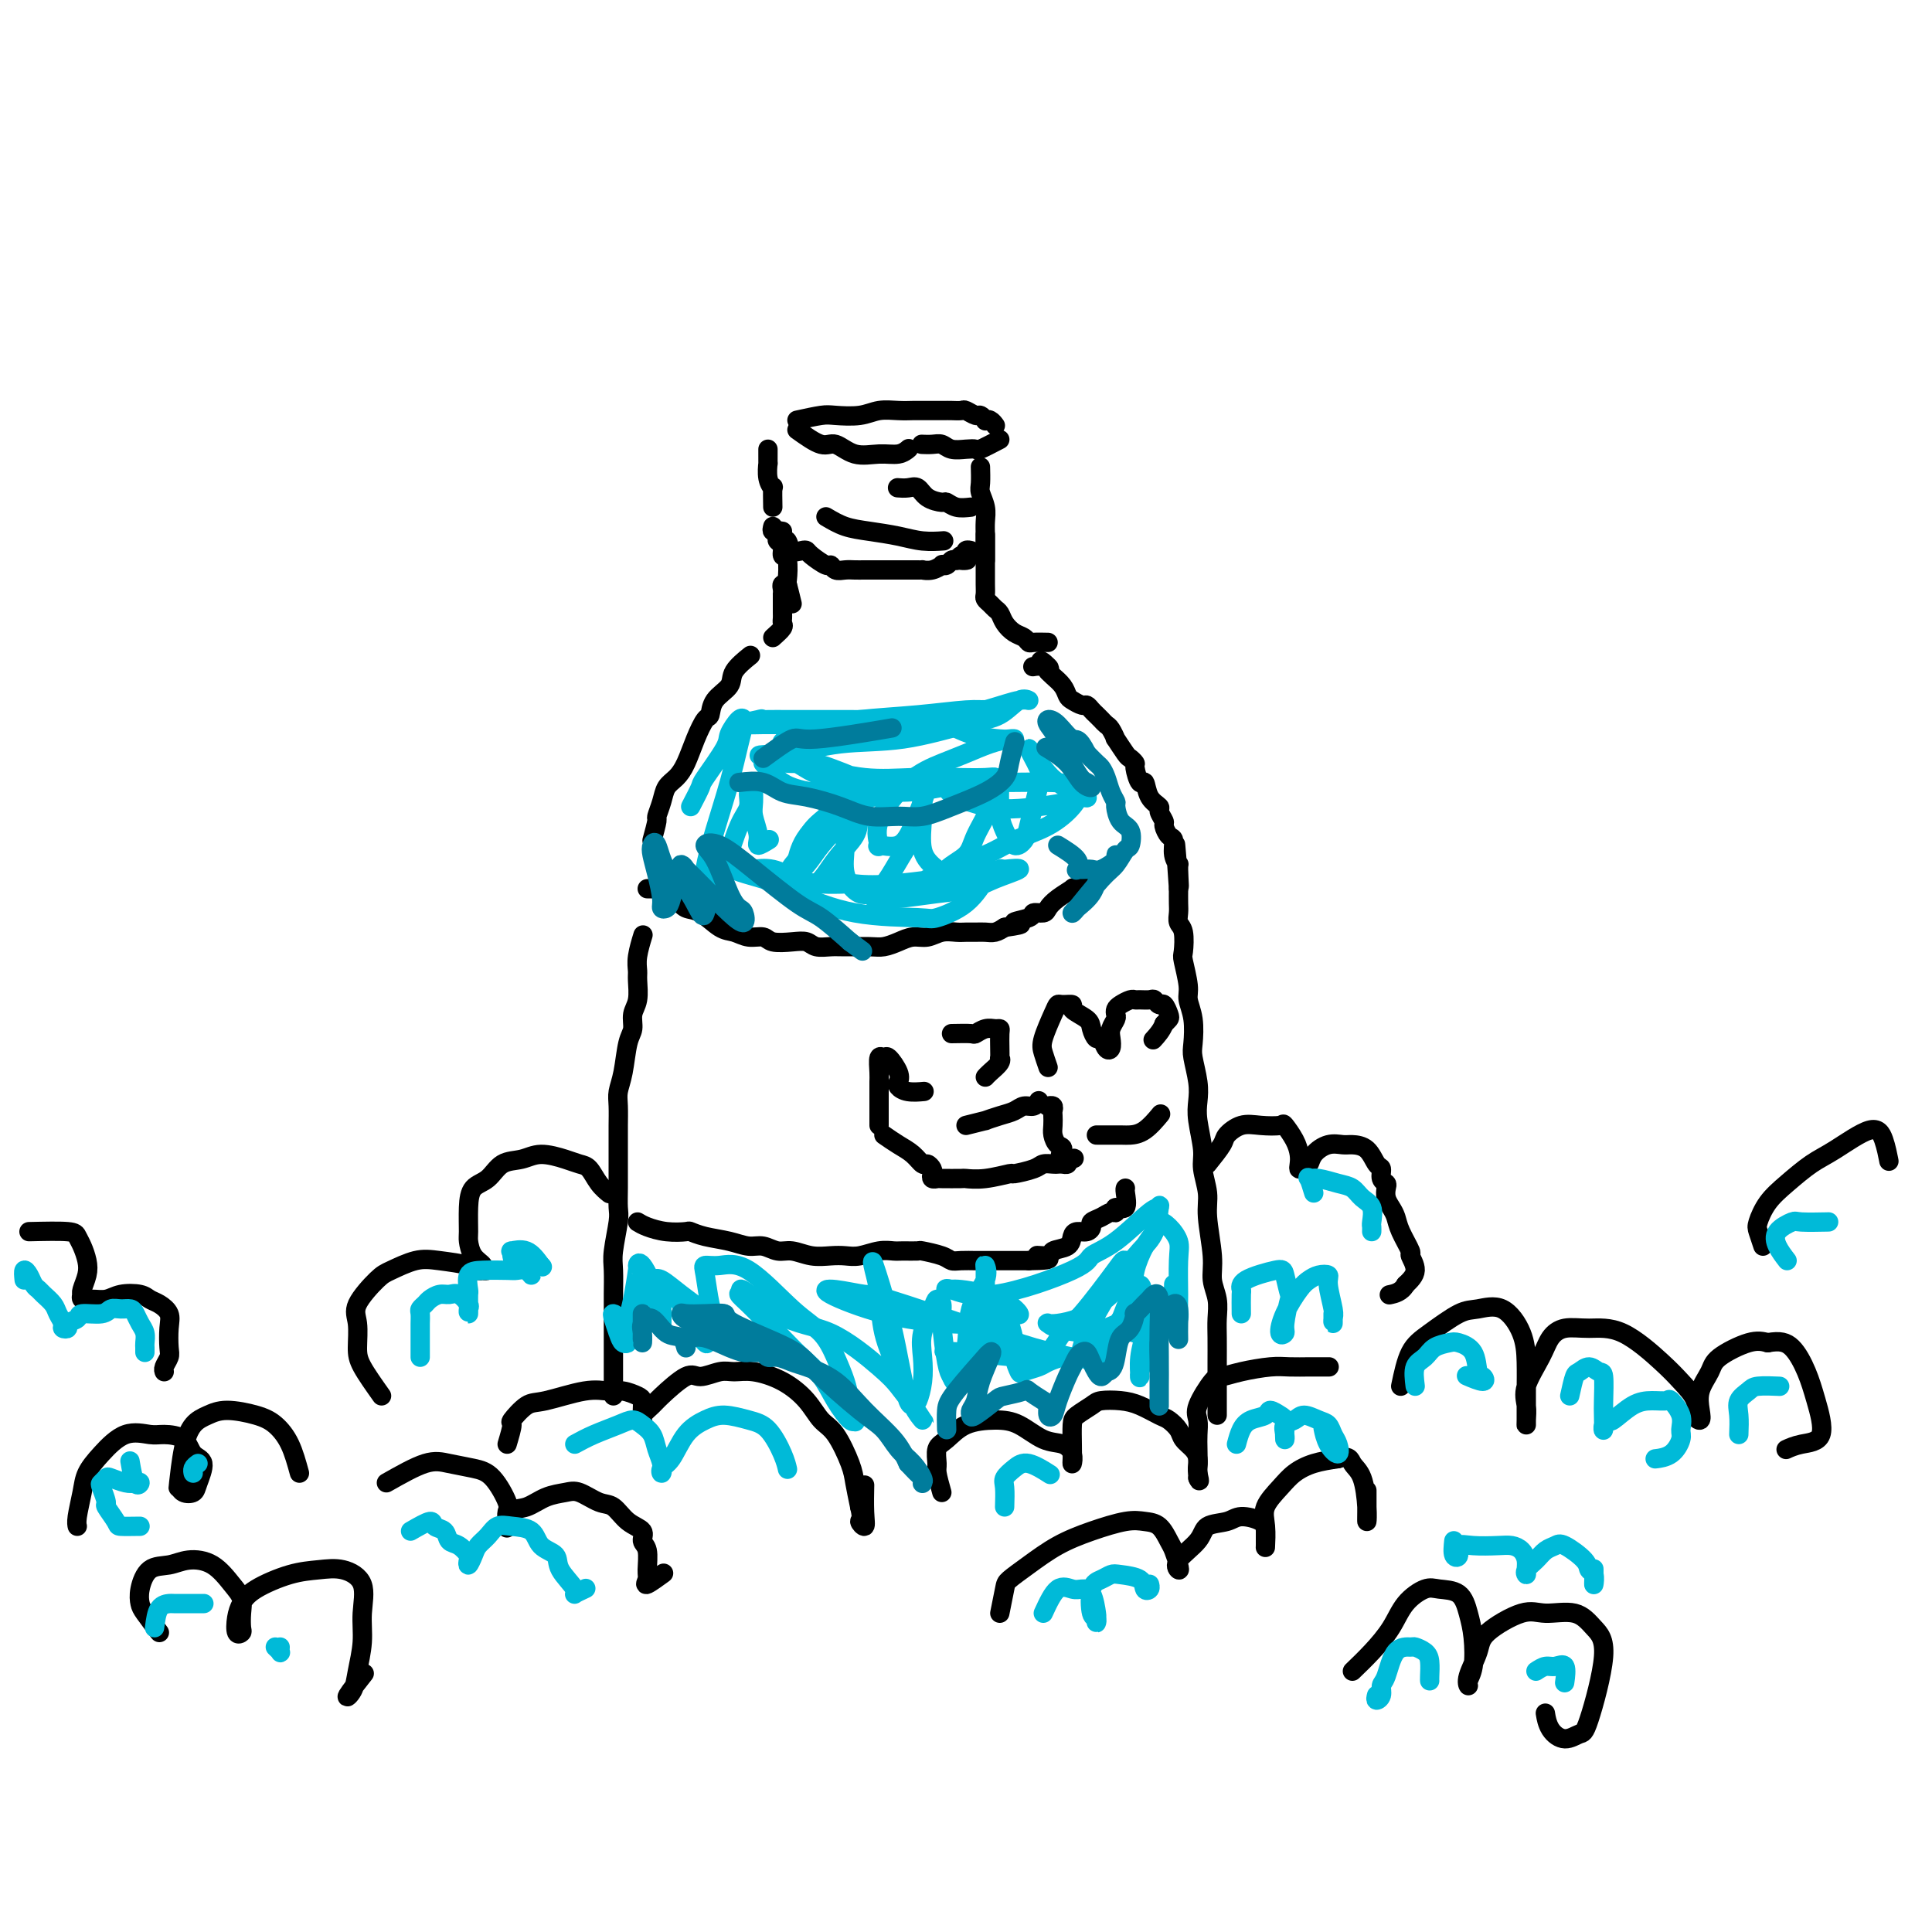 <svg viewBox='0 0 400 400' version='1.1' xmlns='http://www.w3.org/2000/svg' xmlns:xlink='http://www.w3.org/1999/xlink'><g fill='none' stroke='#000000' stroke-width='4' stroke-linecap='round' stroke-linejoin='round'><path d='M127,289c-0.000,-1.899 -0.000,-3.798 0,-5c0.000,-1.202 0.000,-1.708 0,-3c-0.000,-1.292 -0.001,-3.371 0,-5c0.001,-1.629 0.004,-2.807 0,-4c-0.004,-1.193 -0.015,-2.401 0,-4c0.015,-1.599 0.057,-3.588 0,-5c-0.057,-1.412 -0.211,-2.245 0,-4c0.211,-1.755 0.789,-4.431 1,-6c0.211,-1.569 0.057,-2.032 0,-3c-0.057,-0.968 -0.015,-2.440 0,-4c0.015,-1.560 0.003,-3.208 0,-5c-0.003,-1.792 0.002,-3.730 0,-5c-0.002,-1.270 -0.012,-1.874 0,-3c0.012,-1.126 0.046,-2.776 0,-4c-0.046,-1.224 -0.171,-2.022 0,-3c0.171,-0.978 0.638,-2.136 1,-4c0.362,-1.864 0.619,-4.432 1,-6c0.381,-1.568 0.887,-2.135 1,-3c0.113,-0.865 -0.167,-2.029 0,-3c0.167,-0.971 0.780,-1.749 1,-3c0.220,-1.251 0.045,-2.973 0,-4c-0.045,-1.027 0.039,-1.358 0,-2c-0.039,-0.642 -0.203,-1.596 0,-3c0.203,-1.404 0.772,-3.258 1,-4c0.228,-0.742 0.114,-0.371 0,0'/><path d='M135,174c0.448,-1.647 0.897,-3.294 1,-4c0.103,-0.706 -0.138,-0.469 0,-1c0.138,-0.531 0.656,-1.828 1,-3c0.344,-1.172 0.516,-2.220 1,-3c0.484,-0.780 1.282,-1.293 2,-2c0.718,-0.707 1.356,-1.610 2,-3c0.644,-1.390 1.294,-3.267 2,-5c0.706,-1.733 1.468,-3.320 2,-4c0.532,-0.680 0.833,-0.452 1,-1c0.167,-0.548 0.199,-1.870 1,-3c0.801,-1.130 2.369,-2.066 3,-3c0.631,-0.934 0.324,-1.867 1,-3c0.676,-1.133 2.336,-2.467 3,-3c0.664,-0.533 0.332,-0.267 0,0'/><path d='M252,293c-0.000,-0.849 -0.000,-1.699 0,-2c0.000,-0.301 0.000,-0.054 0,-1c-0.000,-0.946 -0.000,-3.085 0,-4c0.000,-0.915 0.001,-0.607 0,-1c-0.001,-0.393 -0.004,-1.486 0,-3c0.004,-1.514 0.016,-3.447 0,-5c-0.016,-1.553 -0.061,-2.726 0,-4c0.061,-1.274 0.228,-2.650 0,-4c-0.228,-1.350 -0.850,-2.676 -1,-4c-0.150,-1.324 0.171,-2.648 0,-5c-0.171,-2.352 -0.834,-5.732 -1,-8c-0.166,-2.268 0.166,-3.425 0,-5c-0.166,-1.575 -0.828,-3.567 -1,-5c-0.172,-1.433 0.146,-2.306 0,-4c-0.146,-1.694 -0.757,-4.209 -1,-6c-0.243,-1.791 -0.116,-2.859 0,-4c0.116,-1.141 0.223,-2.354 0,-4c-0.223,-1.646 -0.777,-3.726 -1,-5c-0.223,-1.274 -0.116,-1.743 0,-3c0.116,-1.257 0.241,-3.304 0,-5c-0.241,-1.696 -0.848,-3.042 -1,-4c-0.152,-0.958 0.152,-1.527 0,-3c-0.152,-1.473 -0.759,-3.851 -1,-5c-0.241,-1.149 -0.117,-1.070 0,-2c0.117,-0.930 0.228,-2.871 0,-4c-0.228,-1.129 -0.793,-1.447 -1,-2c-0.207,-0.553 -0.056,-1.341 0,-2c0.056,-0.659 0.016,-1.188 0,-2c-0.016,-0.812 -0.008,-1.906 0,-3'/><path d='M244,184c-1.233,-17.205 -0.316,-5.717 0,-2c0.316,3.717 0.029,-0.337 0,-2c-0.029,-1.663 0.198,-0.936 0,-1c-0.198,-0.064 -0.823,-0.919 -1,-2c-0.177,-1.081 0.092,-2.388 0,-3c-0.092,-0.612 -0.545,-0.531 -1,-1c-0.455,-0.469 -0.913,-1.489 -1,-2c-0.087,-0.511 0.198,-0.513 0,-1c-0.198,-0.487 -0.879,-1.458 -1,-2c-0.121,-0.542 0.317,-0.653 0,-1c-0.317,-0.347 -1.391,-0.929 -2,-2c-0.609,-1.071 -0.755,-2.630 -1,-3c-0.245,-0.370 -0.589,0.450 -1,0c-0.411,-0.450 -0.888,-2.171 -1,-3c-0.112,-0.829 0.143,-0.767 0,-1c-0.143,-0.233 -0.682,-0.763 -1,-1c-0.318,-0.237 -0.414,-0.182 -1,-1c-0.586,-0.818 -1.663,-2.509 -2,-3c-0.337,-0.491 0.064,0.219 0,0c-0.064,-0.219 -0.595,-1.368 -1,-2c-0.405,-0.632 -0.686,-0.748 -1,-1c-0.314,-0.252 -0.660,-0.641 -1,-1c-0.340,-0.359 -0.672,-0.688 -1,-1c-0.328,-0.312 -0.651,-0.608 -1,-1c-0.349,-0.392 -0.722,-0.881 -1,-1c-0.278,-0.119 -0.459,0.133 -1,0c-0.541,-0.133 -1.440,-0.652 -2,-1c-0.560,-0.348 -0.779,-0.526 -1,-1c-0.221,-0.474 -0.444,-1.243 -1,-2c-0.556,-0.757 -1.445,-1.502 -2,-2c-0.555,-0.498 -0.778,-0.749 -1,-1'/><path d='M217,139c-3.065,-3.785 -0.729,-1.746 0,-1c0.729,0.746 -0.150,0.201 -1,0c-0.850,-0.201 -1.671,-0.057 -2,0c-0.329,0.057 -0.164,0.029 0,0'/><path d='M160,132c0.845,-0.756 1.691,-1.512 2,-2c0.309,-0.488 0.083,-0.708 0,-1c-0.083,-0.292 -0.022,-0.655 0,-1c0.022,-0.345 0.006,-0.671 0,-1c-0.006,-0.329 -0.002,-0.662 0,-1c0.002,-0.338 0.001,-0.682 0,-1c-0.001,-0.318 -0.001,-0.611 0,-1c0.001,-0.389 0.004,-0.875 0,-1c-0.004,-0.125 -0.015,0.110 0,0c0.015,-0.110 0.056,-0.566 0,-1c-0.056,-0.434 -0.207,-0.848 0,-1c0.207,-0.152 0.774,-0.044 1,0c0.226,0.044 0.113,0.022 0,0'/><path d='M164,125c-0.414,-1.694 -0.828,-3.389 -1,-4c-0.172,-0.611 -0.103,-0.139 0,-1c0.103,-0.861 0.238,-3.057 0,-4c-0.238,-0.943 -0.849,-0.635 -1,-1c-0.151,-0.365 0.159,-1.404 0,-2c-0.159,-0.596 -0.789,-0.748 -1,-1c-0.211,-0.252 -0.005,-0.604 0,-1c0.005,-0.396 -0.191,-0.837 0,-1c0.191,-0.163 0.769,-0.046 1,0c0.231,0.046 0.116,0.023 0,0'/><path d='M217,133c-1.173,-0.026 -2.345,-0.051 -3,0c-0.655,0.051 -0.791,0.179 -1,0c-0.209,-0.179 -0.490,-0.664 -1,-1c-0.510,-0.336 -1.250,-0.524 -2,-1c-0.750,-0.476 -1.511,-1.241 -2,-2c-0.489,-0.759 -0.705,-1.512 -1,-2c-0.295,-0.488 -0.667,-0.711 -1,-1c-0.333,-0.289 -0.625,-0.645 -1,-1c-0.375,-0.355 -0.833,-0.710 -1,-1c-0.167,-0.290 -0.045,-0.515 0,-1c0.045,-0.485 0.012,-1.231 0,-2c-0.012,-0.769 -0.003,-1.562 0,-2c0.003,-0.438 0.001,-0.521 0,-1c-0.001,-0.479 -0.000,-1.355 0,-2c0.000,-0.645 0.000,-1.058 0,-2c-0.000,-0.942 -0.000,-2.412 0,-3c0.000,-0.588 0.000,-0.294 0,0'/><path d='M171,107c1.274,0.754 2.549,1.509 4,2c1.451,0.491 3.079,0.720 5,1c1.921,0.280 4.133,0.611 6,1c1.867,0.389 3.387,0.835 5,1c1.613,0.165 3.318,0.047 4,0c0.682,-0.047 0.341,-0.024 0,0'/><path d='M160,105c-0.030,-1.726 -0.061,-3.452 0,-4c0.061,-0.548 0.212,0.081 0,0c-0.212,-0.081 -0.789,-0.873 -1,-2c-0.211,-1.127 -0.057,-2.589 0,-3c0.057,-0.411 0.015,0.230 0,0c-0.015,-0.230 -0.004,-1.331 0,-2c0.004,-0.669 0.001,-0.905 0,-1c-0.001,-0.095 -0.001,-0.047 0,0'/><path d='M165,89c1.862,1.329 3.724,2.658 5,3c1.276,0.342 1.967,-0.304 3,0c1.033,0.304 2.407,1.559 4,2c1.593,0.441 3.407,0.067 5,0c1.593,-0.067 2.967,0.174 4,0c1.033,-0.174 1.724,-0.764 2,-1c0.276,-0.236 0.138,-0.118 0,0'/><path d='M165,87c1.900,-0.415 3.800,-0.829 5,-1c1.200,-0.171 1.701,-0.098 3,0c1.299,0.098 3.396,0.223 5,0c1.604,-0.223 2.717,-0.792 4,-1c1.283,-0.208 2.738,-0.056 4,0c1.262,0.056 2.331,0.015 3,0c0.669,-0.015 0.938,-0.005 2,0c1.062,0.005 2.918,0.005 4,0c1.082,-0.005 1.389,-0.017 2,0c0.611,0.017 1.527,0.061 2,0c0.473,-0.061 0.504,-0.226 1,0c0.496,0.226 1.456,0.844 2,1c0.544,0.156 0.671,-0.151 1,0c0.329,0.151 0.859,0.759 1,1c0.141,0.241 -0.106,0.116 0,0c0.106,-0.116 0.567,-0.224 1,0c0.433,0.224 0.838,0.778 1,1c0.162,0.222 0.081,0.111 0,0'/><path d='M207,91c-1.617,0.843 -3.234,1.686 -4,2c-0.766,0.314 -0.680,0.098 -1,0c-0.320,-0.098 -1.046,-0.079 -2,0c-0.954,0.079 -2.137,0.217 -3,0c-0.863,-0.217 -1.407,-0.790 -2,-1c-0.593,-0.210 -1.237,-0.056 -2,0c-0.763,0.056 -1.647,0.016 -2,0c-0.353,-0.016 -0.177,-0.008 0,0'/><path d='M204,116c0.001,-0.917 0.001,-1.834 0,-2c-0.001,-0.166 -0.004,0.418 0,0c0.004,-0.418 0.015,-1.840 0,-3c-0.015,-1.160 -0.057,-2.059 0,-3c0.057,-0.941 0.211,-1.923 0,-3c-0.211,-1.077 -0.789,-2.247 -1,-3c-0.211,-0.753 -0.057,-1.087 0,-2c0.057,-0.913 0.016,-2.404 0,-3c-0.016,-0.596 -0.008,-0.298 0,0'/><path d='M201,105c-1.051,0.117 -2.102,0.234 -3,0c-0.898,-0.234 -1.644,-0.819 -2,-1c-0.356,-0.181 -0.323,0.043 -1,0c-0.677,-0.043 -2.063,-0.351 -3,-1c-0.938,-0.649 -1.427,-1.638 -2,-2c-0.573,-0.362 -1.231,-0.098 -2,0c-0.769,0.098 -1.648,0.028 -2,0c-0.352,-0.028 -0.176,-0.014 0,0'/><path d='M134,184c1.263,0.003 2.527,0.006 3,0c0.473,-0.006 0.157,-0.023 0,0c-0.157,0.023 -0.153,0.084 0,0c0.153,-0.084 0.456,-0.313 1,0c0.544,0.313 1.328,1.169 2,2c0.672,0.831 1.232,1.638 2,2c0.768,0.362 1.743,0.278 3,1c1.257,0.722 2.796,2.250 4,3c1.204,0.750 2.072,0.723 3,1c0.928,0.277 1.915,0.858 3,1c1.085,0.142 2.268,-0.154 3,0c0.732,0.154 1.015,0.759 2,1c0.985,0.241 2.674,0.117 4,0c1.326,-0.117 2.291,-0.228 3,0c0.709,0.228 1.162,0.794 2,1c0.838,0.206 2.062,0.053 3,0c0.938,-0.053 1.591,-0.004 3,0c1.409,0.004 3.574,-0.036 5,0c1.426,0.036 2.114,0.150 3,0c0.886,-0.150 1.970,-0.562 3,-1c1.030,-0.438 2.005,-0.902 3,-1c0.995,-0.098 2.010,0.170 3,0c0.990,-0.170 1.956,-0.778 3,-1c1.044,-0.222 2.167,-0.059 3,0c0.833,0.059 1.378,0.013 2,0c0.622,-0.013 1.321,0.007 2,0c0.679,-0.007 1.337,-0.040 2,0c0.663,0.040 1.332,0.154 2,0c0.668,-0.154 1.334,-0.577 2,-1'/><path d='M208,192c5.848,-0.802 2.470,-0.806 2,-1c-0.470,-0.194 1.970,-0.579 3,-1c1.030,-0.421 0.652,-0.877 1,-1c0.348,-0.123 1.423,0.086 2,0c0.577,-0.086 0.655,-0.467 1,-1c0.345,-0.533 0.957,-1.219 2,-2c1.043,-0.781 2.518,-1.658 3,-2c0.482,-0.342 -0.030,-0.148 0,0c0.030,0.148 0.600,0.251 1,0c0.400,-0.251 0.629,-0.856 1,-1c0.371,-0.144 0.884,0.171 1,0c0.116,-0.171 -0.165,-0.829 0,-1c0.165,-0.171 0.775,0.146 1,0c0.225,-0.146 0.064,-0.756 0,-1c-0.064,-0.244 -0.032,-0.122 0,0'/><path d='M132,253c0.510,0.311 1.019,0.622 2,1c0.981,0.378 2.432,0.822 4,1c1.568,0.178 3.252,0.090 4,0c0.748,-0.090 0.559,-0.183 1,0c0.441,0.183 1.511,0.642 3,1c1.489,0.358 3.398,0.617 5,1c1.602,0.383 2.896,0.891 4,1c1.104,0.109 2.017,-0.181 3,0c0.983,0.181 2.034,0.833 3,1c0.966,0.167 1.846,-0.150 3,0c1.154,0.150 2.581,0.769 4,1c1.419,0.231 2.832,0.076 4,0c1.168,-0.076 2.093,-0.073 3,0c0.907,0.073 1.795,0.216 3,0c1.205,-0.216 2.726,-0.791 4,-1c1.274,-0.209 2.302,-0.053 3,0c0.698,0.053 1.065,0.004 2,0c0.935,-0.004 2.437,0.037 3,0c0.563,-0.037 0.185,-0.154 1,0c0.815,0.154 2.822,0.577 4,1c1.178,0.423 1.527,0.845 2,1c0.473,0.155 1.071,0.041 2,0c0.929,-0.041 2.188,-0.011 3,0c0.812,0.011 1.176,0.003 2,0c0.824,-0.003 2.107,-0.001 3,0c0.893,0.001 1.394,0.000 2,0c0.606,-0.000 1.316,-0.000 2,0c0.684,0.000 1.342,0.000 2,0'/><path d='M213,261c7.297,-0.086 3.041,-0.800 2,-1c-1.041,-0.200 1.135,0.114 2,0c0.865,-0.114 0.420,-0.657 1,-1c0.580,-0.343 2.184,-0.487 3,-1c0.816,-0.513 0.844,-1.394 1,-2c0.156,-0.606 0.440,-0.935 1,-1c0.560,-0.065 1.396,0.136 2,0c0.604,-0.136 0.975,-0.610 1,-1c0.025,-0.390 -0.297,-0.698 0,-1c0.297,-0.302 1.211,-0.600 2,-1c0.789,-0.400 1.451,-0.902 2,-1c0.549,-0.098 0.984,0.208 1,0c0.016,-0.208 -0.388,-0.932 0,-1c0.388,-0.068 1.568,0.518 2,0c0.432,-0.518 0.116,-2.139 0,-3c-0.116,-0.861 -0.033,-0.960 0,-1c0.033,-0.040 0.017,-0.020 0,0'/><path d='M79,289c-1.570,-2.212 -3.140,-4.424 -4,-6c-0.860,-1.576 -1.012,-2.515 -1,-4c0.012,-1.485 0.186,-3.516 0,-5c-0.186,-1.484 -0.734,-2.423 0,-4c0.734,-1.577 2.750,-3.793 4,-5c1.250,-1.207 1.736,-1.406 3,-2c1.264,-0.594 3.308,-1.585 5,-2c1.692,-0.415 3.033,-0.255 5,0c1.967,0.255 4.561,0.605 6,1c1.439,0.395 1.722,0.835 2,1c0.278,0.165 0.551,0.053 1,0c0.449,-0.053 1.073,-0.049 1,0c-0.073,0.049 -0.842,0.143 -1,0c-0.158,-0.143 0.297,-0.523 0,-1c-0.297,-0.477 -1.346,-1.052 -2,-2c-0.654,-0.948 -0.912,-2.269 -1,-3c-0.088,-0.731 -0.005,-0.872 0,-2c0.005,-1.128 -0.067,-3.243 0,-5c0.067,-1.757 0.274,-3.155 1,-4c0.726,-0.845 1.972,-1.138 3,-2c1.028,-0.862 1.836,-2.294 3,-3c1.164,-0.706 2.682,-0.685 4,-1c1.318,-0.315 2.436,-0.965 4,-1c1.564,-0.035 3.575,0.544 5,1c1.425,0.456 2.263,0.788 3,1c0.737,0.212 1.373,0.304 2,1c0.627,0.696 1.246,1.995 2,3c0.754,1.005 1.644,1.716 2,2c0.356,0.284 0.178,0.142 0,0'/><path d='M105,299c0.496,-1.665 0.992,-3.329 1,-4c0.008,-0.671 -0.472,-0.347 0,-1c0.472,-0.653 1.897,-2.281 3,-3c1.103,-0.719 1.885,-0.529 4,-1c2.115,-0.471 5.561,-1.602 8,-2c2.439,-0.398 3.869,-0.063 5,0c1.131,0.063 1.963,-0.148 3,0c1.037,0.148 2.278,0.653 3,1c0.722,0.347 0.924,0.536 1,1c0.076,0.464 0.027,1.204 0,2c-0.027,0.796 -0.032,1.650 0,2c0.032,0.350 0.102,0.198 0,0c-0.102,-0.198 -0.377,-0.440 0,-1c0.377,-0.560 1.406,-1.436 2,-2c0.594,-0.564 0.752,-0.816 2,-2c1.248,-1.184 3.584,-3.299 5,-4c1.416,-0.701 1.910,0.013 3,0c1.090,-0.013 2.774,-0.752 4,-1c1.226,-0.248 1.994,-0.004 3,0c1.006,0.004 2.250,-0.231 4,0c1.750,0.231 4.006,0.929 6,2c1.994,1.071 3.724,2.515 5,4c1.276,1.485 2.096,3.011 3,4c0.904,0.989 1.892,1.440 3,3c1.108,1.560 2.337,4.228 3,6c0.663,1.772 0.761,2.649 1,4c0.239,1.351 0.620,3.175 1,5'/><path d='M178,312c0.713,2.912 -0.005,2.692 0,3c0.005,0.308 0.733,1.144 1,1c0.267,-0.144 0.072,-1.270 0,-3c-0.072,-1.730 -0.021,-4.066 0,-5c0.021,-0.934 0.010,-0.467 0,0'/><path d='M195,309c-0.433,-1.545 -0.866,-3.090 -1,-4c-0.134,-0.910 0.032,-1.186 0,-2c-0.032,-0.814 -0.260,-2.165 0,-3c0.260,-0.835 1.010,-1.155 2,-2c0.990,-0.845 2.222,-2.214 4,-3c1.778,-0.786 4.102,-0.990 6,-1c1.898,-0.010 3.370,0.173 5,1c1.630,0.827 3.417,2.297 5,3c1.583,0.703 2.960,0.640 4,1c1.040,0.360 1.742,1.144 2,2c0.258,0.856 0.070,1.782 0,2c-0.070,0.218 -0.023,-0.274 0,-1c0.023,-0.726 0.021,-1.687 0,-3c-0.021,-1.313 -0.060,-2.979 0,-4c0.060,-1.021 0.220,-1.396 1,-2c0.780,-0.604 2.180,-1.437 3,-2c0.820,-0.563 1.059,-0.856 2,-1c0.941,-0.144 2.585,-0.138 4,0c1.415,0.138 2.602,0.407 4,1c1.398,0.593 3.008,1.510 4,2c0.992,0.490 1.366,0.554 2,1c0.634,0.446 1.529,1.275 2,2c0.471,0.725 0.519,1.346 1,2c0.481,0.654 1.397,1.341 2,2c0.603,0.659 0.894,1.290 1,2c0.106,0.710 0.029,1.499 0,2c-0.029,0.501 -0.008,0.715 0,1c0.008,0.285 0.004,0.643 0,1'/><path d='M248,306c0.619,1.403 0.167,-0.089 0,-1c-0.167,-0.911 -0.047,-1.242 0,-2c0.047,-0.758 0.023,-1.944 0,-3c-0.023,-1.056 -0.043,-1.981 0,-3c0.043,-1.019 0.151,-2.132 0,-3c-0.151,-0.868 -0.561,-1.490 0,-3c0.561,-1.510 2.091,-3.907 3,-5c0.909,-1.093 1.196,-0.881 2,-1c0.804,-0.119 2.126,-0.568 4,-1c1.874,-0.432 4.299,-0.848 6,-1c1.701,-0.152 2.677,-0.041 4,0c1.323,0.041 2.994,0.011 4,0c1.006,-0.011 1.348,-0.003 2,0c0.652,0.003 1.615,0.001 2,0c0.385,-0.001 0.193,-0.000 0,0'/><path d='M250,241c1.222,-1.524 2.443,-3.049 3,-4c0.557,-0.951 0.449,-1.329 1,-2c0.551,-0.671 1.762,-1.635 3,-2c1.238,-0.365 2.503,-0.130 4,0c1.497,0.130 3.224,0.157 4,0c0.776,-0.157 0.599,-0.496 1,0c0.401,0.496 1.378,1.827 2,3c0.622,1.173 0.888,2.186 1,3c0.112,0.814 0.070,1.428 0,2c-0.070,0.572 -0.168,1.102 0,1c0.168,-0.102 0.601,-0.836 1,-1c0.399,-0.164 0.763,0.243 1,0c0.237,-0.243 0.346,-1.136 1,-2c0.654,-0.864 1.852,-1.699 3,-2c1.148,-0.301 2.245,-0.068 3,0c0.755,0.068 1.168,-0.028 2,0c0.832,0.028 2.083,0.179 3,1c0.917,0.821 1.500,2.313 2,3c0.500,0.687 0.918,0.568 1,1c0.082,0.432 -0.171,1.414 0,2c0.171,0.586 0.767,0.775 1,1c0.233,0.225 0.103,0.484 0,1c-0.103,0.516 -0.177,1.288 0,2c0.177,0.712 0.606,1.365 1,2c0.394,0.635 0.752,1.251 1,2c0.248,0.749 0.387,1.632 1,3c0.613,1.368 1.700,3.222 2,4c0.300,0.778 -0.189,0.479 0,1c0.189,0.521 1.054,1.863 1,3c-0.054,1.137 -1.027,2.068 -2,3'/><path d='M291,266c-0.822,1.533 -2.378,1.867 -3,2c-0.622,0.133 -0.311,0.067 0,0'/><path d='M80,307c2.941,-1.667 5.881,-3.333 8,-4c2.119,-0.667 3.415,-0.334 5,0c1.585,0.334 3.458,0.671 5,1c1.542,0.329 2.753,0.652 4,2c1.247,1.348 2.530,3.723 3,5c0.470,1.277 0.128,1.456 0,2c-0.128,0.544 -0.040,1.454 0,2c0.040,0.546 0.033,0.728 0,1c-0.033,0.272 -0.091,0.634 0,0c0.091,-0.634 0.330,-2.263 1,-3c0.670,-0.737 1.772,-0.583 3,-1c1.228,-0.417 2.583,-1.407 4,-2c1.417,-0.593 2.896,-0.790 4,-1c1.104,-0.210 1.834,-0.432 3,0c1.166,0.432 2.766,1.520 4,2c1.234,0.480 2.100,0.353 3,1c0.900,0.647 1.835,2.068 3,3c1.165,0.932 2.562,1.376 3,2c0.438,0.624 -0.082,1.427 0,2c0.082,0.573 0.765,0.917 1,2c0.235,1.083 0.022,2.906 0,4c-0.022,1.094 0.149,1.458 0,2c-0.149,0.542 -0.617,1.261 0,1c0.617,-0.261 2.319,-1.503 3,-2c0.681,-0.497 0.340,-0.248 0,0'/><path d='M207,334c0.394,-1.951 0.787,-3.901 1,-5c0.213,-1.099 0.244,-1.345 1,-2c0.756,-0.655 2.236,-1.717 4,-3c1.764,-1.283 3.813,-2.788 6,-4c2.187,-1.212 4.512,-2.133 7,-3c2.488,-0.867 5.139,-1.681 7,-2c1.861,-0.319 2.933,-0.142 4,0c1.067,0.142 2.129,0.249 3,1c0.871,0.751 1.550,2.144 2,3c0.450,0.856 0.670,1.173 1,2c0.330,0.827 0.768,2.162 1,3c0.232,0.838 0.257,1.178 0,1c-0.257,-0.178 -0.797,-0.875 0,-2c0.797,-1.125 2.932,-2.677 4,-4c1.068,-1.323 1.071,-2.415 2,-3c0.929,-0.585 2.785,-0.661 4,-1c1.215,-0.339 1.790,-0.939 3,-1c1.210,-0.061 3.056,0.418 4,1c0.944,0.582 0.986,1.268 1,2c0.014,0.732 0.001,1.509 0,2c-0.001,0.491 0.009,0.697 0,1c-0.009,0.303 -0.036,0.702 0,0c0.036,-0.702 0.136,-2.506 0,-4c-0.136,-1.494 -0.509,-2.676 0,-4c0.509,-1.324 1.899,-2.788 3,-4c1.101,-1.212 1.912,-2.173 3,-3c1.088,-0.827 2.454,-1.522 4,-2c1.546,-0.478 3.273,-0.739 5,-1'/><path d='M277,302c2.431,-0.800 2.508,0.199 3,1c0.492,0.801 1.400,1.405 2,3c0.600,1.595 0.893,4.182 1,6c0.107,1.818 0.029,2.869 0,3c-0.029,0.131 -0.008,-0.657 0,-2c0.008,-1.343 0.002,-3.241 0,-4c-0.002,-0.759 -0.001,-0.380 0,0'/><path d='M290,287c0.551,-2.621 1.101,-5.242 2,-7c0.899,-1.758 2.146,-2.653 4,-4c1.854,-1.347 4.315,-3.146 6,-4c1.685,-0.854 2.595,-0.763 4,-1c1.405,-0.237 3.305,-0.801 5,0c1.695,0.801 3.186,2.969 4,5c0.814,2.031 0.950,3.926 1,6c0.050,2.074 0.014,4.326 0,6c-0.014,1.674 -0.006,2.768 0,4c0.006,1.232 0.012,2.602 0,3c-0.012,0.398 -0.040,-0.176 0,-1c0.040,-0.824 0.148,-1.899 0,-3c-0.148,-1.101 -0.551,-2.228 0,-4c0.551,-1.772 2.058,-4.189 3,-6c0.942,-1.811 1.319,-3.016 2,-4c0.681,-0.984 1.665,-1.748 3,-2c1.335,-0.252 3.021,0.008 5,0c1.979,-0.008 4.253,-0.283 7,1c2.747,1.283 5.969,4.124 8,6c2.031,1.876 2.870,2.785 4,4c1.130,1.215 2.550,2.734 3,4c0.450,1.266 -0.069,2.277 0,3c0.069,0.723 0.725,1.156 1,1c0.275,-0.156 0.170,-0.900 0,-2c-0.170,-1.100 -0.405,-2.554 0,-4c0.405,-1.446 1.449,-2.882 2,-4c0.551,-1.118 0.610,-1.916 2,-3c1.390,-1.084 4.111,-2.452 6,-3c1.889,-0.548 2.944,-0.274 4,0'/><path d='M366,278c2.522,-0.472 3.826,-0.152 5,1c1.174,1.152 2.216,3.135 3,5c0.784,1.865 1.310,3.610 2,6c0.690,2.390 1.546,5.424 1,7c-0.546,1.576 -2.493,1.694 -4,2c-1.507,0.306 -2.573,0.802 -3,1c-0.427,0.198 -0.213,0.099 0,0'/><path d='M62,305c-0.585,-2.134 -1.171,-4.268 -2,-6c-0.829,-1.732 -1.902,-3.062 -3,-4c-1.098,-0.938 -2.220,-1.483 -4,-2c-1.780,-0.517 -4.218,-1.006 -6,-1c-1.782,0.006 -2.909,0.509 -4,1c-1.091,0.491 -2.147,0.972 -3,2c-0.853,1.028 -1.504,2.602 -2,5c-0.496,2.398 -0.838,5.619 -1,7c-0.162,1.381 -0.143,0.920 0,1c0.143,0.080 0.410,0.700 1,1c0.590,0.300 1.503,0.280 2,0c0.497,-0.280 0.579,-0.821 1,-2c0.421,-1.179 1.181,-2.994 1,-4c-0.181,-1.006 -1.303,-1.201 -2,-2c-0.697,-0.799 -0.970,-2.202 -2,-3c-1.030,-0.798 -2.819,-0.990 -4,-1c-1.181,-0.010 -1.755,0.162 -3,0c-1.245,-0.162 -3.160,-0.657 -5,0c-1.840,0.657 -3.603,2.467 -5,4c-1.397,1.533 -2.427,2.789 -3,4c-0.573,1.211 -0.690,2.376 -1,4c-0.310,1.624 -0.814,3.706 -1,5c-0.186,1.294 -0.053,1.798 0,2c0.053,0.202 0.027,0.101 0,0'/><path d='M33,338c-1.164,-1.524 -2.328,-3.048 -3,-4c-0.672,-0.952 -0.852,-1.331 -1,-2c-0.148,-0.669 -0.263,-1.629 0,-3c0.263,-1.371 0.903,-3.153 2,-4c1.097,-0.847 2.652,-0.757 4,-1c1.348,-0.243 2.491,-0.817 4,-1c1.509,-0.183 3.385,0.024 5,1c1.615,0.976 2.970,2.720 4,4c1.030,1.280 1.737,2.097 2,3c0.263,0.903 0.084,1.893 0,3c-0.084,1.107 -0.073,2.330 0,3c0.073,0.670 0.207,0.788 0,1c-0.207,0.212 -0.756,0.519 -1,0c-0.244,-0.519 -0.184,-1.866 0,-3c0.184,-1.134 0.491,-2.057 1,-3c0.509,-0.943 1.220,-1.906 3,-3c1.780,-1.094 4.631,-2.317 7,-3c2.369,-0.683 4.257,-0.824 6,-1c1.743,-0.176 3.339,-0.386 5,0c1.661,0.386 3.385,1.366 4,3c0.615,1.634 0.119,3.920 0,6c-0.119,2.080 0.137,3.954 0,6c-0.137,2.046 -0.666,4.264 -1,6c-0.334,1.736 -0.471,2.991 -1,4c-0.529,1.009 -1.450,1.772 -1,1c0.450,-0.772 2.271,-3.078 3,-4c0.729,-0.922 0.364,-0.461 0,0'/><path d='M280,346c1.301,-1.252 2.601,-2.504 4,-4c1.399,-1.496 2.896,-3.237 4,-5c1.104,-1.763 1.815,-3.547 3,-5c1.185,-1.453 2.843,-2.576 4,-3c1.157,-0.424 1.814,-0.150 3,0c1.186,0.150 2.902,0.176 4,1c1.098,0.824 1.577,2.446 2,4c0.423,1.554 0.791,3.040 1,5c0.209,1.960 0.259,4.394 0,6c-0.259,1.606 -0.828,2.385 -1,3c-0.172,0.615 0.054,1.068 0,1c-0.054,-0.068 -0.386,-0.655 0,-2c0.386,-1.345 1.492,-3.449 2,-5c0.508,-1.551 0.418,-2.551 2,-4c1.582,-1.449 4.837,-3.349 7,-4c2.163,-0.651 3.235,-0.055 5,0c1.765,0.055 4.223,-0.431 6,0c1.777,0.431 2.874,1.781 4,3c1.126,1.219 2.281,2.308 2,6c-0.281,3.692 -1.998,9.987 -3,13c-1.002,3.013 -1.288,2.744 -2,3c-0.712,0.256 -1.851,1.038 -3,1c-1.149,-0.038 -2.309,-0.895 -3,-2c-0.691,-1.105 -0.912,-2.459 -1,-3c-0.088,-0.541 -0.044,-0.271 0,0'/><path d='M365,258c-0.386,-1.138 -0.771,-2.276 -1,-3c-0.229,-0.724 -0.301,-1.034 0,-2c0.301,-0.966 0.976,-2.586 2,-4c1.024,-1.414 2.396,-2.620 4,-4c1.604,-1.380 3.439,-2.933 5,-4c1.561,-1.067 2.849,-1.648 5,-3c2.151,-1.352 5.164,-3.476 7,-4c1.836,-0.524 2.494,0.551 3,2c0.506,1.449 0.859,3.271 1,4c0.141,0.729 0.071,0.364 0,0'/><path d='M6,255c3.177,-0.072 6.355,-0.144 8,0c1.645,0.144 1.758,0.504 2,1c0.242,0.496 0.615,1.128 1,2c0.385,0.872 0.783,1.984 1,3c0.217,1.016 0.253,1.936 0,3c-0.253,1.064 -0.795,2.271 -1,3c-0.205,0.729 -0.074,0.981 0,1c0.074,0.019 0.090,-0.195 0,0c-0.090,0.195 -0.288,0.797 0,1c0.288,0.203 1.060,0.005 2,0c0.940,-0.005 2.047,0.183 3,0c0.953,-0.183 1.751,-0.737 3,-1c1.249,-0.263 2.947,-0.235 4,0c1.053,0.235 1.459,0.675 2,1c0.541,0.325 1.218,0.534 2,1c0.782,0.466 1.670,1.189 2,2c0.330,0.811 0.103,1.709 0,3c-0.103,1.291 -0.080,2.973 0,4c0.080,1.027 0.217,1.399 0,2c-0.217,0.601 -0.789,1.431 -1,2c-0.211,0.569 -0.060,0.877 0,1c0.060,0.123 0.030,0.062 0,0'/><path d='M160,109c-0.120,0.444 -0.239,0.887 0,1c0.239,0.113 0.837,-0.106 1,0c0.163,0.106 -0.107,0.536 0,1c0.107,0.464 0.593,0.961 1,1c0.407,0.039 0.737,-0.380 1,0c0.263,0.380 0.459,1.560 1,2c0.541,0.440 1.426,0.141 2,0c0.574,-0.141 0.835,-0.125 1,0c0.165,0.125 0.232,0.359 1,1c0.768,0.641 2.236,1.688 3,2c0.764,0.312 0.823,-0.113 1,0c0.177,0.113 0.471,0.762 1,1c0.529,0.238 1.291,0.064 2,0c0.709,-0.064 1.364,-0.017 2,0c0.636,0.017 1.254,0.005 2,0c0.746,-0.005 1.621,-0.001 2,0c0.379,0.001 0.263,0.000 1,0c0.737,-0.000 2.325,-0.000 3,0c0.675,0.000 0.435,0.001 1,0c0.565,-0.001 1.935,-0.004 3,0c1.065,0.004 1.826,0.015 2,0c0.174,-0.015 -0.237,-0.056 0,0c0.237,0.056 1.124,0.207 2,0c0.876,-0.207 1.740,-0.774 2,-1c0.260,-0.226 -0.085,-0.112 0,0c0.085,0.112 0.600,0.223 1,0c0.400,-0.223 0.686,-0.778 1,-1c0.314,-0.222 0.657,-0.111 1,0'/><path d='M198,116c3.802,-0.244 1.807,0.145 1,0c-0.807,-0.145 -0.426,-0.823 0,-1c0.426,-0.177 0.898,0.149 1,0c0.102,-0.149 -0.165,-0.771 0,-1c0.165,-0.229 0.761,-0.065 1,0c0.239,0.065 0.119,0.033 0,0'/></g>
<g fill='none' stroke='#00BAD8' stroke-width='4' stroke-linecap='round' stroke-linejoin='round'><path d='M143,167c0.849,-1.628 1.698,-3.257 2,-4c0.302,-0.743 0.056,-0.602 1,-2c0.944,-1.398 3.077,-4.335 4,-6c0.923,-1.665 0.637,-2.059 1,-3c0.363,-0.941 1.374,-2.430 2,-3c0.626,-0.570 0.866,-0.221 1,0c0.134,0.221 0.162,0.313 0,1c-0.162,0.687 -0.513,1.969 -1,4c-0.487,2.031 -1.111,4.810 -2,8c-0.889,3.190 -2.042,6.789 -3,10c-0.958,3.211 -1.719,6.033 -2,8c-0.281,1.967 -0.080,3.080 0,4c0.080,0.920 0.041,1.649 0,2c-0.041,0.351 -0.084,0.324 0,0c0.084,-0.324 0.295,-0.945 1,-2c0.705,-1.055 1.906,-2.545 3,-5c1.094,-2.455 2.083,-5.876 3,-8c0.917,-2.124 1.763,-2.952 2,-4c0.237,-1.048 -0.134,-2.315 0,-3c0.134,-0.685 0.772,-0.787 1,-1c0.228,-0.213 0.045,-0.536 0,0c-0.045,0.536 0.048,1.930 0,3c-0.048,1.070 -0.237,1.817 0,3c0.237,1.183 0.898,2.802 1,4c0.102,1.198 -0.357,1.976 0,2c0.357,0.024 1.531,-0.708 2,-1c0.469,-0.292 0.235,-0.146 0,0'/><path d='M158,158c1.215,1.495 2.431,2.990 4,4c1.569,1.010 3.493,1.535 6,2c2.507,0.465 5.599,0.868 7,1c1.401,0.132 1.111,-0.009 2,0c0.889,0.009 2.958,0.168 4,0c1.042,-0.168 1.056,-0.662 1,-1c-0.056,-0.338 -0.182,-0.520 -1,-1c-0.818,-0.480 -2.327,-1.257 -4,-2c-1.673,-0.743 -3.510,-1.453 -5,-2c-1.490,-0.547 -2.632,-0.932 -4,-1c-1.368,-0.068 -2.961,0.179 -4,0c-1.039,-0.179 -1.522,-0.784 -2,-1c-0.478,-0.216 -0.949,-0.041 -1,0c-0.051,0.041 0.320,-0.051 1,0c0.680,0.051 1.669,0.246 3,1c1.331,0.754 3.006,2.069 6,3c2.994,0.931 7.309,1.480 10,2c2.691,0.520 3.759,1.011 6,1c2.241,-0.011 5.655,-0.525 8,-1c2.345,-0.475 3.622,-0.912 5,-1c1.378,-0.088 2.858,0.172 4,0c1.142,-0.172 1.944,-0.776 2,-1c0.056,-0.224 -0.636,-0.066 -2,0c-1.364,0.066 -3.399,0.042 -6,0c-2.601,-0.042 -5.768,-0.102 -9,0c-3.232,0.102 -6.529,0.364 -10,0c-3.471,-0.364 -7.116,-1.355 -9,-2c-1.884,-0.645 -2.007,-0.943 -3,-1c-0.993,-0.057 -2.855,0.127 -4,0c-1.145,-0.127 -1.572,-0.563 -2,-1'/><path d='M161,157c-6.992,-0.883 -2.972,-0.591 1,-1c3.972,-0.409 7.897,-1.518 12,-2c4.103,-0.482 8.386,-0.335 13,-1c4.614,-0.665 9.559,-2.141 13,-3c3.441,-0.859 5.377,-1.101 7,-2c1.623,-0.899 2.932,-2.457 4,-3c1.068,-0.543 1.896,-0.072 2,0c0.104,0.072 -0.516,-0.255 -2,0c-1.484,0.255 -3.832,1.091 -7,2c-3.168,0.909 -7.154,1.889 -12,3c-4.846,1.111 -10.550,2.351 -14,3c-3.450,0.649 -4.647,0.707 -6,1c-1.353,0.293 -2.863,0.822 -4,1c-1.137,0.178 -1.901,0.004 -3,0c-1.099,-0.004 -2.534,0.163 -3,0c-0.466,-0.163 0.038,-0.656 0,-1c-0.038,-0.344 -0.618,-0.540 2,-1c2.618,-0.460 8.434,-1.185 13,-2c4.566,-0.815 7.881,-1.721 11,-2c3.119,-0.279 6.043,0.068 8,0c1.957,-0.068 2.946,-0.551 4,-1c1.054,-0.449 2.174,-0.864 3,-1c0.826,-0.136 1.358,0.006 1,0c-0.358,-0.006 -1.604,-0.159 -4,0c-2.396,0.159 -5.940,0.631 -10,1c-4.060,0.369 -8.635,0.635 -12,1c-3.365,0.365 -5.521,0.830 -7,1c-1.479,0.170 -2.283,0.046 -4,0c-1.717,-0.046 -4.348,-0.013 -6,0c-1.652,0.013 -2.326,0.007 -3,0'/><path d='M158,150c-7.170,0.238 -2.594,-0.668 -1,-1c1.594,-0.332 0.205,-0.089 0,0c-0.205,0.089 0.773,0.024 2,0c1.227,-0.024 2.704,-0.006 4,0c1.296,0.006 2.410,0.001 4,0c1.590,-0.001 3.657,0.002 5,0c1.343,-0.002 1.963,-0.008 4,0c2.037,0.008 5.491,0.030 8,0c2.509,-0.030 4.072,-0.113 6,0c1.928,0.113 4.219,0.423 6,1c1.781,0.577 3.051,1.422 5,2c1.949,0.578 4.578,0.889 6,1c1.422,0.111 1.637,0.022 2,0c0.363,-0.022 0.872,0.024 1,0c0.128,-0.024 -0.126,-0.117 -1,0c-0.874,0.117 -2.369,0.445 -4,1c-1.631,0.555 -3.399,1.337 -5,2c-1.601,0.663 -3.035,1.206 -5,2c-1.965,0.794 -4.461,1.837 -7,4c-2.539,2.163 -5.119,5.444 -6,8c-0.881,2.556 -0.062,4.385 0,5c0.062,0.615 -0.635,0.014 0,0c0.635,-0.014 2.600,0.557 4,0c1.400,-0.557 2.234,-2.242 3,-4c0.766,-1.758 1.466,-3.590 2,-5c0.534,-1.410 0.904,-2.399 0,-3c-0.904,-0.601 -3.082,-0.816 -5,-1c-1.918,-0.184 -3.576,-0.338 -5,0c-1.424,0.338 -2.614,1.168 -5,3c-2.386,1.832 -5.967,4.666 -8,7c-2.033,2.334 -2.516,4.167 -3,6'/><path d='M165,178c-2.662,3.059 -1.318,2.706 -1,3c0.318,0.294 -0.389,1.235 0,1c0.389,-0.235 1.874,-1.645 3,-3c1.126,-1.355 1.893,-2.656 3,-4c1.107,-1.344 2.553,-2.730 3,-4c0.447,-1.270 -0.105,-2.424 0,-3c0.105,-0.576 0.866,-0.575 0,0c-0.866,0.575 -3.358,1.723 -5,4c-1.642,2.277 -2.432,5.681 -3,8c-0.568,2.319 -0.912,3.551 -1,4c-0.088,0.449 0.080,0.113 1,0c0.920,-0.113 2.593,-0.005 4,-1c1.407,-0.995 2.549,-3.095 4,-5c1.451,-1.905 3.213,-3.617 4,-5c0.787,-1.383 0.601,-2.436 1,-4c0.399,-1.564 1.383,-3.637 1,-4c-0.383,-0.363 -2.132,0.984 -3,3c-0.868,2.016 -0.855,4.701 -1,7c-0.145,2.299 -0.450,4.211 0,6c0.450,1.789 1.654,3.454 3,4c1.346,0.546 2.834,-0.028 4,-1c1.166,-0.972 2.011,-2.341 3,-4c0.989,-1.659 2.121,-3.607 3,-5c0.879,-1.393 1.504,-2.231 2,-4c0.496,-1.769 0.863,-4.469 1,-6c0.137,-1.531 0.045,-1.894 0,-2c-0.045,-0.106 -0.043,0.044 0,1c0.043,0.956 0.127,2.719 0,5c-0.127,2.281 -0.465,5.080 0,7c0.465,1.920 1.732,2.960 3,4'/><path d='M194,180c0.695,2.459 0.931,1.107 2,0c1.069,-1.107 2.970,-1.970 4,-3c1.030,-1.030 1.190,-2.229 2,-4c0.810,-1.771 2.269,-4.115 3,-6c0.731,-1.885 0.734,-3.310 1,-4c0.266,-0.690 0.795,-0.646 1,-1c0.205,-0.354 0.086,-1.107 0,0c-0.086,1.107 -0.140,4.072 0,6c0.140,1.928 0.475,2.819 1,4c0.525,1.181 1.239,2.654 2,3c0.761,0.346 1.567,-0.433 2,-1c0.433,-0.567 0.493,-0.920 1,-3c0.507,-2.080 1.461,-5.886 2,-8c0.539,-2.114 0.663,-2.536 0,-4c-0.663,-1.464 -2.111,-3.972 -2,-4c0.111,-0.028 1.783,2.423 3,4c1.217,1.577 1.979,2.281 3,3c1.021,0.719 2.302,1.454 3,2c0.698,0.546 0.812,0.903 1,1c0.188,0.097 0.450,-0.065 1,0c0.550,0.065 1.389,0.357 1,0c-0.389,-0.357 -2.005,-1.364 -3,-2c-0.995,-0.636 -1.367,-0.900 -4,-1c-2.633,-0.100 -7.526,-0.035 -11,0c-3.474,0.035 -5.530,0.040 -7,0c-1.470,-0.040 -2.353,-0.124 -3,0c-0.647,0.124 -1.059,0.456 -1,1c0.059,0.544 0.588,1.298 2,2c1.412,0.702 3.706,1.351 6,2'/><path d='M204,167c3.233,0.827 7.816,0.395 11,0c3.184,-0.395 4.968,-0.753 6,-1c1.032,-0.247 1.311,-0.383 2,-1c0.689,-0.617 1.787,-1.715 2,-2c0.213,-0.285 -0.461,0.243 -1,1c-0.539,0.757 -0.944,1.742 -2,3c-1.056,1.258 -2.763,2.789 -5,4c-2.237,1.211 -5.005,2.103 -7,3c-1.995,0.897 -3.218,1.799 -6,3c-2.782,1.201 -7.122,2.700 -10,4c-2.878,1.300 -4.293,2.402 -6,3c-1.707,0.598 -3.705,0.693 -5,1c-1.295,0.307 -1.887,0.826 -2,1c-0.113,0.174 0.252,0.003 1,0c0.748,-0.003 1.878,0.164 4,0c2.122,-0.164 5.236,-0.657 8,-1c2.764,-0.343 5.177,-0.535 7,-1c1.823,-0.465 3.056,-1.203 5,-2c1.944,-0.797 4.598,-1.653 5,-2c0.402,-0.347 -1.447,-0.184 -3,0c-1.553,0.184 -2.809,0.390 -7,1c-4.191,0.610 -11.316,1.626 -16,2c-4.684,0.374 -6.927,0.107 -8,0c-1.073,-0.107 -0.978,-0.053 -2,0c-1.022,0.053 -3.163,0.105 -5,0c-1.837,-0.105 -3.371,-0.368 -5,-1c-1.629,-0.632 -3.354,-1.633 -5,-2c-1.646,-0.367 -3.212,-0.099 -4,0c-0.788,0.099 -0.796,0.028 -1,0c-0.204,-0.028 -0.602,-0.014 -1,0'/><path d='M154,180c-4.173,-0.132 0.895,1.038 4,2c3.105,0.962 4.248,1.715 7,3c2.752,1.285 7.112,3.100 12,4c4.888,0.900 10.303,0.883 13,1c2.697,0.117 2.678,0.367 4,0c1.322,-0.367 3.987,-1.353 6,-3c2.013,-1.647 3.375,-3.957 4,-5c0.625,-1.043 0.515,-0.819 1,-1c0.485,-0.181 1.567,-0.766 2,-1c0.433,-0.234 0.216,-0.117 0,0'/><path d='M146,277c0.301,0.787 0.603,1.574 0,1c-0.603,-0.574 -2.109,-2.508 -3,-4c-0.891,-1.492 -1.167,-2.541 -2,-4c-0.833,-1.459 -2.224,-3.328 -3,-4c-0.776,-0.672 -0.936,-0.146 -1,0c-0.064,0.146 -0.031,-0.086 0,2c0.031,2.086 0.062,6.491 0,7c-0.062,0.509 -0.216,-2.878 -1,-6c-0.784,-3.122 -2.199,-5.981 -3,-7c-0.801,-1.019 -0.988,-0.199 -1,0c-0.012,0.199 0.151,-0.223 0,1c-0.151,1.223 -0.615,4.091 -1,6c-0.385,1.909 -0.691,2.859 -1,4c-0.309,1.141 -0.622,2.473 -1,3c-0.378,0.527 -0.820,0.247 -1,0c-0.180,-0.247 -0.098,-0.463 0,-1c0.098,-0.537 0.211,-1.394 0,-2c-0.211,-0.606 -0.746,-0.961 -1,-1c-0.254,-0.039 -0.226,0.237 0,1c0.226,0.763 0.652,2.014 1,3c0.348,0.986 0.619,1.708 1,2c0.381,0.292 0.872,0.156 1,0c0.128,-0.156 -0.106,-0.330 0,-1c0.106,-0.670 0.553,-1.835 1,-3'/><path d='M131,274c0.347,-0.798 0.716,-0.795 1,-2c0.284,-1.205 0.483,-3.620 1,-5c0.517,-1.380 1.353,-1.725 2,-2c0.647,-0.275 1.105,-0.479 2,0c0.895,0.479 2.226,1.643 4,3c1.774,1.357 3.989,2.908 5,4c1.011,1.092 0.818,1.726 1,2c0.182,0.274 0.740,0.189 1,0c0.260,-0.189 0.220,-0.480 0,-1c-0.220,-0.520 -0.622,-1.267 -1,-3c-0.378,-1.733 -0.732,-4.452 -1,-6c-0.268,-1.548 -0.452,-1.924 0,-2c0.452,-0.076 1.538,0.148 3,0c1.462,-0.148 3.299,-0.669 6,1c2.701,1.669 6.268,5.526 9,8c2.732,2.474 4.631,3.564 6,5c1.369,1.436 2.209,3.218 3,5c0.791,1.782 1.533,3.562 2,5c0.467,1.438 0.660,2.532 1,4c0.340,1.468 0.828,3.311 1,4c0.172,0.689 0.028,0.225 0,0c-0.028,-0.225 0.061,-0.212 0,0c-0.061,0.212 -0.273,0.623 -1,0c-0.727,-0.623 -1.969,-2.281 -3,-4c-1.031,-1.719 -1.851,-3.499 -3,-5c-1.149,-1.501 -2.628,-2.721 -4,-4c-1.372,-1.279 -2.638,-2.616 -4,-4c-1.362,-1.384 -2.819,-2.814 -4,-4c-1.181,-1.186 -2.087,-2.127 -3,-3c-0.913,-0.873 -1.832,-1.678 -2,-2c-0.168,-0.322 0.416,-0.161 1,0'/><path d='M154,268c-2.492,-3.259 2.778,1.594 7,4c4.222,2.406 7.398,2.365 11,4c3.602,1.635 7.632,4.948 10,7c2.368,2.052 3.074,2.845 4,4c0.926,1.155 2.072,2.671 3,4c0.928,1.329 1.639,2.470 2,3c0.361,0.530 0.371,0.449 0,0c-0.371,-0.449 -1.122,-1.267 -2,-3c-0.878,-1.733 -1.884,-4.381 -3,-7c-1.116,-2.619 -2.342,-5.208 -3,-8c-0.658,-2.792 -0.748,-5.787 -1,-8c-0.252,-2.213 -0.667,-3.643 -1,-5c-0.333,-1.357 -0.584,-2.641 0,-1c0.584,1.641 2.002,6.205 3,10c0.998,3.795 1.577,6.820 2,9c0.423,2.180 0.691,3.515 1,5c0.309,1.485 0.658,3.119 1,4c0.342,0.881 0.678,1.010 1,1c0.322,-0.010 0.629,-0.159 1,-1c0.371,-0.841 0.806,-2.373 1,-4c0.194,-1.627 0.147,-3.348 0,-5c-0.147,-1.652 -0.394,-3.234 0,-5c0.394,-1.766 1.429,-3.718 2,-5c0.571,-1.282 0.678,-1.896 1,-2c0.322,-0.104 0.860,0.302 1,1c0.140,0.698 -0.116,1.688 0,4c0.116,2.312 0.605,5.946 1,8c0.395,2.054 0.698,2.527 1,3'/><path d='M197,285c0.877,2.251 1.069,0.878 1,0c-0.069,-0.878 -0.401,-1.262 0,-2c0.401,-0.738 1.533,-1.829 2,-4c0.467,-2.171 0.268,-5.422 1,-8c0.732,-2.578 2.393,-4.484 3,-6c0.607,-1.516 0.159,-2.644 0,-3c-0.159,-0.356 -0.028,0.059 0,1c0.028,0.941 -0.045,2.409 0,4c0.045,1.591 0.210,3.307 0,5c-0.210,1.693 -0.796,3.363 -1,5c-0.204,1.637 -0.027,3.240 0,4c0.027,0.760 -0.095,0.675 0,0c0.095,-0.675 0.406,-1.942 1,-3c0.594,-1.058 1.470,-1.906 2,-3c0.530,-1.094 0.716,-2.432 1,-3c0.284,-0.568 0.668,-0.365 1,0c0.332,0.365 0.612,0.894 1,2c0.388,1.106 0.885,2.791 1,4c0.115,1.209 -0.150,1.943 0,3c0.150,1.057 0.715,2.437 1,3c0.285,0.563 0.290,0.309 1,0c0.710,-0.309 2.127,-0.671 3,-1c0.873,-0.329 1.203,-0.623 2,-1c0.797,-0.377 2.060,-0.837 3,-1c0.940,-0.163 1.558,-0.030 2,0c0.442,0.030 0.710,-0.045 0,0c-0.710,0.045 -2.397,0.208 -4,0c-1.603,-0.208 -3.120,-0.788 -5,-1c-1.880,-0.212 -4.121,-0.057 -7,0c-2.879,0.057 -6.394,0.016 -8,0c-1.606,-0.016 -1.303,-0.008 -1,0'/><path d='M197,280c-3.427,-0.215 -0.496,-0.252 3,0c3.496,0.252 7.555,0.795 11,1c3.445,0.205 6.276,0.074 8,0c1.724,-0.074 2.342,-0.091 3,0c0.658,0.091 1.355,0.288 0,0c-1.355,-0.288 -4.761,-1.062 -8,-2c-3.239,-0.938 -6.312,-2.041 -12,-4c-5.688,-1.959 -13.991,-4.775 -18,-6c-4.009,-1.225 -3.724,-0.861 -5,-1c-1.276,-0.139 -4.113,-0.783 -6,-1c-1.887,-0.217 -2.824,-0.008 -1,1c1.824,1.008 6.410,2.816 11,4c4.590,1.184 9.183,1.745 13,2c3.817,0.255 6.857,0.203 9,0c2.143,-0.203 3.388,-0.556 4,-1c0.612,-0.444 0.591,-0.980 1,-1c0.409,-0.020 1.247,0.476 1,0c-0.247,-0.476 -1.578,-1.923 -4,-3c-2.422,-1.077 -5.934,-1.783 -8,-2c-2.066,-0.217 -2.686,0.055 -3,0c-0.314,-0.055 -0.320,-0.437 1,0c1.320,0.437 3.968,1.693 9,1c5.032,-0.693 12.448,-3.333 16,-5c3.552,-1.667 3.239,-2.360 4,-3c0.761,-0.640 2.595,-1.227 5,-3c2.405,-1.773 5.383,-4.730 7,-6c1.617,-1.270 1.875,-0.851 2,-1c0.125,-0.149 0.116,-0.865 0,0c-0.116,0.865 -0.339,3.310 -1,5c-0.661,1.690 -1.760,2.626 -3,4c-1.240,1.374 -2.620,3.187 -4,5'/><path d='M232,264c-2.109,3.002 -3.880,6.009 -5,8c-1.120,1.991 -1.589,2.968 -2,4c-0.411,1.032 -0.765,2.118 -1,3c-0.235,0.882 -0.352,1.558 0,2c0.352,0.442 1.173,0.649 2,0c0.827,-0.649 1.661,-2.155 3,-4c1.339,-1.845 3.183,-4.028 4,-5c0.817,-0.972 0.607,-0.733 1,-2c0.393,-1.267 1.387,-4.041 2,-4c0.613,0.041 0.843,2.896 1,5c0.157,2.104 0.242,3.457 0,5c-0.242,1.543 -0.809,3.277 -1,5c-0.191,1.723 -0.006,3.436 0,4c0.006,0.564 -0.168,-0.022 0,-1c0.168,-0.978 0.676,-2.350 1,-4c0.324,-1.650 0.462,-3.578 1,-5c0.538,-1.422 1.477,-2.336 2,-3c0.523,-0.664 0.632,-1.077 0,-1c-0.632,0.077 -2.004,0.645 -3,1c-0.996,0.355 -1.615,0.498 -3,1c-1.385,0.502 -3.535,1.364 -5,2c-1.465,0.636 -2.245,1.047 -4,1c-1.755,-0.047 -4.485,-0.551 -6,-1c-1.515,-0.449 -1.813,-0.844 -2,-1c-0.187,-0.156 -0.261,-0.074 0,0c0.261,0.074 0.857,0.141 2,0c1.143,-0.141 2.832,-0.492 4,-1c1.168,-0.508 1.814,-1.175 3,-2c1.186,-0.825 2.910,-1.807 4,-3c1.090,-1.193 1.545,-2.596 2,-4'/><path d='M232,264c2.260,-2.369 1.410,-2.793 1,-3c-0.410,-0.207 -0.379,-0.199 -2,2c-1.621,2.199 -4.893,6.589 -7,9c-2.107,2.411 -3.050,2.842 -4,4c-0.950,1.158 -1.906,3.042 -3,4c-1.094,0.958 -2.325,0.988 -3,1c-0.675,0.012 -0.793,0.005 -1,0c-0.207,-0.005 -0.503,-0.008 0,0c0.503,0.008 1.806,0.026 4,0c2.194,-0.026 5.278,-0.096 7,0c1.722,0.096 2.082,0.359 3,0c0.918,-0.359 2.395,-1.338 3,-2c0.605,-0.662 0.337,-1.006 1,-3c0.663,-1.994 2.257,-5.638 3,-8c0.743,-2.362 0.635,-3.440 1,-5c0.365,-1.560 1.201,-3.600 2,-5c0.799,-1.400 1.559,-2.160 2,-3c0.441,-0.840 0.563,-1.760 1,-2c0.437,-0.240 1.189,0.200 2,1c0.811,0.800 1.683,1.959 2,3c0.317,1.041 0.081,1.965 0,4c-0.081,2.035 -0.008,5.180 0,7c0.008,1.820 -0.050,2.315 0,3c0.050,0.685 0.210,1.559 0,2c-0.210,0.441 -0.788,0.450 -1,0c-0.212,-0.450 -0.057,-1.358 0,-2c0.057,-0.642 0.015,-1.019 0,-2c-0.015,-0.981 -0.004,-2.566 0,-3c0.004,-0.434 0.002,0.283 0,1'/><path d='M243,267c0.024,-0.016 0.584,1.944 0,4c-0.584,2.056 -2.311,4.207 -4,5c-1.689,0.793 -3.340,0.226 -4,0c-0.660,-0.226 -0.330,-0.113 0,0'/></g>
<g fill='none' stroke='#000000' stroke-width='4' stroke-linecap='round' stroke-linejoin='round'><path d='M182,233c0.000,-0.553 0.000,-1.105 0,-2c-0.000,-0.895 -0.001,-2.132 0,-3c0.001,-0.868 0.004,-1.367 0,-2c-0.004,-0.633 -0.013,-1.402 0,-2c0.013,-0.598 0.049,-1.026 0,-2c-0.049,-0.974 -0.185,-2.492 0,-3c0.185,-0.508 0.689,-0.004 1,0c0.311,0.004 0.428,-0.493 1,0c0.572,0.493 1.600,1.974 2,3c0.400,1.026 0.171,1.595 0,2c-0.171,0.405 -0.283,0.645 0,1c0.283,0.355 0.961,0.826 2,1c1.039,0.174 2.440,0.050 3,0c0.560,-0.050 0.280,-0.025 0,0'/><path d='M197,214c1.624,-0.031 3.248,-0.061 4,0c0.752,0.061 0.632,0.214 1,0c0.368,-0.214 1.223,-0.794 2,-1c0.777,-0.206 1.476,-0.037 2,0c0.524,0.037 0.872,-0.057 1,0c0.128,0.057 0.036,0.266 0,1c-0.036,0.734 -0.016,1.993 0,3c0.016,1.007 0.029,1.762 0,2c-0.029,0.238 -0.099,-0.041 0,0c0.099,0.041 0.367,0.403 0,1c-0.367,0.597 -1.368,1.430 -2,2c-0.632,0.570 -0.895,0.877 -1,1c-0.105,0.123 -0.053,0.061 0,0'/><path d='M183,235c0.983,0.681 1.966,1.362 3,2c1.034,0.638 2.120,1.231 3,2c0.880,0.769 1.555,1.712 2,2c0.445,0.288 0.659,-0.081 1,0c0.341,0.081 0.809,0.610 1,1c0.191,0.390 0.104,0.640 0,1c-0.104,0.360 -0.227,0.828 0,1c0.227,0.172 0.803,0.047 1,0c0.197,-0.047 0.015,-0.017 1,0c0.985,0.017 3.136,0.019 4,0c0.864,-0.019 0.441,-0.060 1,0c0.559,0.060 2.099,0.223 4,0c1.901,-0.223 4.162,-0.830 5,-1c0.838,-0.170 0.252,0.098 1,0c0.748,-0.098 2.830,-0.562 4,-1c1.170,-0.438 1.427,-0.849 2,-1c0.573,-0.151 1.460,-0.043 2,0c0.540,0.043 0.732,0.022 1,0c0.268,-0.022 0.611,-0.044 1,0c0.389,0.044 0.826,0.156 1,0c0.174,-0.156 0.087,-0.578 0,-1'/><path d='M221,240c3.165,-0.507 0.078,0.226 -1,0c-1.078,-0.226 -0.145,-1.412 0,-2c0.145,-0.588 -0.497,-0.577 -1,-1c-0.503,-0.423 -0.866,-1.280 -1,-2c-0.134,-0.720 -0.040,-1.303 0,-2c0.040,-0.697 0.025,-1.507 0,-2c-0.025,-0.493 -0.059,-0.668 0,-1c0.059,-0.332 0.212,-0.821 0,-1c-0.212,-0.179 -0.788,-0.048 -1,0c-0.212,0.048 -0.061,0.014 0,0c0.061,-0.014 0.030,-0.007 0,0'/><path d='M200,233c1.761,-0.447 3.521,-0.894 4,-1c0.479,-0.106 -0.324,0.130 0,0c0.324,-0.130 1.775,-0.627 3,-1c1.225,-0.373 2.223,-0.622 3,-1c0.777,-0.378 1.332,-0.886 2,-1c0.668,-0.114 1.447,0.165 2,0c0.553,-0.165 0.880,-0.775 1,-1c0.120,-0.225 0.034,-0.064 0,0c-0.034,0.064 -0.017,0.032 0,0'/><path d='M217,221c-0.369,-1.064 -0.738,-2.127 -1,-3c-0.262,-0.873 -0.416,-1.555 0,-3c0.416,-1.445 1.401,-3.653 2,-5c0.599,-1.347 0.812,-1.833 1,-2c0.188,-0.167 0.351,-0.015 1,0c0.649,0.015 1.785,-0.107 2,0c0.215,0.107 -0.489,0.443 0,1c0.489,0.557 2.172,1.333 3,2c0.828,0.667 0.800,1.224 1,2c0.200,0.776 0.628,1.771 1,2c0.372,0.229 0.687,-0.309 1,0c0.313,0.309 0.623,1.463 1,2c0.377,0.537 0.819,0.456 1,0c0.181,-0.456 0.101,-1.288 0,-2c-0.101,-0.712 -0.221,-1.304 0,-2c0.221,-0.696 0.784,-1.497 1,-2c0.216,-0.503 0.086,-0.709 0,-1c-0.086,-0.291 -0.126,-0.666 0,-1c0.126,-0.334 0.419,-0.625 1,-1c0.581,-0.375 1.451,-0.834 2,-1c0.549,-0.166 0.777,-0.040 1,0c0.223,0.040 0.441,-0.005 1,0c0.559,0.005 1.460,0.061 2,0c0.540,-0.061 0.720,-0.238 1,0c0.280,0.238 0.661,0.890 1,1c0.339,0.110 0.637,-0.321 1,0c0.363,0.321 0.790,1.394 1,2c0.210,0.606 0.203,0.745 0,1c-0.203,0.255 -0.601,0.628 -1,1'/><path d='M241,212c-0.444,1.289 -1.556,2.511 -2,3c-0.444,0.489 -0.222,0.244 0,0'/><path d='M227,235c1.954,-0.006 3.907,-0.013 5,0c1.093,0.013 1.324,0.045 2,0c0.676,-0.045 1.797,-0.166 3,-1c1.203,-0.834 2.486,-2.381 3,-3c0.514,-0.619 0.257,-0.309 0,0'/></g>
<g fill='none' stroke='#00BAD8' stroke-width='4' stroke-linecap='round' stroke-linejoin='round'><path d='M216,334c0.975,-2.113 1.950,-4.226 3,-5c1.050,-0.774 2.176,-0.209 3,0c0.824,0.209 1.345,0.061 2,0c0.655,-0.061 1.444,-0.034 2,1c0.556,1.034 0.878,3.077 1,4c0.122,0.923 0.045,0.728 0,1c-0.045,0.272 -0.059,1.012 0,1c0.059,-0.012 0.190,-0.778 0,-1c-0.190,-0.222 -0.702,0.098 -1,-1c-0.298,-1.098 -0.381,-3.613 0,-5c0.381,-1.387 1.225,-1.646 2,-2c0.775,-0.354 1.479,-0.801 2,-1c0.521,-0.199 0.858,-0.148 2,0c1.142,0.148 3.091,0.393 4,1c0.909,0.607 0.780,1.575 1,2c0.220,0.425 0.790,0.307 1,0c0.210,-0.307 0.060,-0.802 0,-1c-0.060,-0.198 -0.030,-0.099 0,0'/><path d='M256,299c0.283,-1.062 0.566,-2.124 1,-3c0.434,-0.876 1.020,-1.567 2,-2c0.980,-0.433 2.354,-0.608 3,-1c0.646,-0.392 0.565,-1.001 1,-1c0.435,0.001 1.385,0.611 2,1c0.615,0.389 0.895,0.556 1,1c0.105,0.444 0.034,1.164 0,2c-0.034,0.836 -0.032,1.789 0,2c0.032,0.211 0.095,-0.318 0,-1c-0.095,-0.682 -0.348,-1.515 0,-2c0.348,-0.485 1.297,-0.621 2,-1c0.703,-0.379 1.158,-1.000 2,-1c0.842,0.000 2.070,0.622 3,1c0.930,0.378 1.563,0.514 2,1c0.437,0.486 0.677,1.324 1,2c0.323,0.676 0.727,1.189 1,2c0.273,0.811 0.413,1.918 0,2c-0.413,0.082 -1.381,-0.863 -2,-2c-0.619,-1.137 -0.891,-2.468 -1,-3c-0.109,-0.532 -0.054,-0.266 0,0'/><path d='M257,272c-0.015,-1.622 -0.029,-3.244 0,-4c0.029,-0.756 0.102,-0.646 0,-1c-0.102,-0.354 -0.380,-1.171 1,-2c1.380,-0.829 4.418,-1.669 6,-2c1.582,-0.331 1.707,-0.152 2,1c0.293,1.152 0.754,3.278 1,4c0.246,0.722 0.277,0.039 0,1c-0.277,0.961 -0.863,3.565 -1,5c-0.137,1.435 0.176,1.702 0,2c-0.176,0.298 -0.840,0.626 -1,0c-0.160,-0.626 0.186,-2.207 1,-4c0.814,-1.793 2.098,-3.798 3,-5c0.902,-1.202 1.422,-1.601 2,-2c0.578,-0.399 1.212,-0.798 2,-1c0.788,-0.202 1.728,-0.207 2,0c0.272,0.207 -0.123,0.627 0,2c0.123,1.373 0.765,3.699 1,5c0.235,1.301 0.063,1.578 0,2c-0.063,0.422 -0.017,0.989 0,1c0.017,0.011 0.005,-0.536 0,-1c-0.005,-0.464 -0.001,-0.847 0,-1c0.001,-0.153 0.001,-0.077 0,0'/><path d='M293,287c-0.187,-1.517 -0.375,-3.034 0,-4c0.375,-0.966 1.312,-1.379 2,-2c0.688,-0.621 1.126,-1.448 2,-2c0.874,-0.552 2.185,-0.829 3,-1c0.815,-0.171 1.136,-0.237 2,0c0.864,0.237 2.273,0.778 3,2c0.727,1.222 0.772,3.126 1,4c0.228,0.874 0.638,0.719 1,1c0.362,0.281 0.674,0.999 0,1c-0.674,0.001 -2.336,-0.714 -3,-1c-0.664,-0.286 -0.332,-0.143 0,0'/><path d='M272,247c-0.389,-1.275 -0.778,-2.550 -1,-3c-0.222,-0.450 -0.278,-0.076 0,0c0.278,0.076 0.891,-0.147 2,0c1.109,0.147 2.714,0.663 4,1c1.286,0.337 2.254,0.496 3,1c0.746,0.504 1.272,1.354 2,2c0.728,0.646 1.659,1.087 2,2c0.341,0.913 0.091,2.296 0,3c-0.091,0.704 -0.025,0.728 0,1c0.025,0.272 0.007,0.792 0,1c-0.007,0.208 -0.004,0.104 0,0'/><path d='M325,289c0.356,-1.616 0.712,-3.232 1,-4c0.288,-0.768 0.508,-0.686 1,-1c0.492,-0.314 1.256,-1.022 2,-1c0.744,0.022 1.468,0.774 2,1c0.532,0.226 0.874,-0.075 1,1c0.126,1.075 0.037,3.527 0,5c-0.037,1.473 -0.024,1.967 0,3c0.024,1.033 0.057,2.606 0,3c-0.057,0.394 -0.203,-0.392 0,-1c0.203,-0.608 0.755,-1.038 1,-1c0.245,0.038 0.183,0.544 1,0c0.817,-0.544 2.514,-2.137 4,-3c1.486,-0.863 2.762,-0.995 4,-1c1.238,-0.005 2.438,0.119 3,0c0.562,-0.119 0.486,-0.481 1,0c0.514,0.481 1.619,1.803 2,3c0.381,1.197 0.039,2.268 0,3c-0.039,0.732 0.227,1.124 0,2c-0.227,0.876 -0.946,2.236 -2,3c-1.054,0.764 -2.444,0.933 -3,1c-0.556,0.067 -0.278,0.034 0,0'/><path d='M301,319c-0.128,1.207 -0.256,2.415 0,3c0.256,0.585 0.898,0.549 1,0c0.102,-0.549 -0.334,-1.609 0,-2c0.334,-0.391 1.438,-0.113 3,0c1.562,0.113 3.581,0.061 5,0c1.419,-0.061 2.237,-0.131 3,0c0.763,0.131 1.471,0.464 2,1c0.529,0.536 0.880,1.276 1,2c0.120,0.724 0.010,1.431 0,2c-0.010,0.569 0.081,1.001 0,1c-0.081,-0.001 -0.333,-0.433 0,-1c0.333,-0.567 1.252,-1.267 2,-2c0.748,-0.733 1.324,-1.500 2,-2c0.676,-0.500 1.453,-0.735 2,-1c0.547,-0.265 0.865,-0.560 2,0c1.135,0.560 3.089,1.977 4,3c0.911,1.023 0.780,1.654 1,2c0.220,0.346 0.791,0.408 1,1c0.209,0.592 0.056,1.715 0,2c-0.056,0.285 -0.015,-0.270 0,-1c0.015,-0.730 0.004,-1.637 0,-2c-0.004,-0.363 -0.002,-0.181 0,0'/><path d='M360,297c0.053,-1.403 0.106,-2.807 0,-4c-0.106,-1.193 -0.371,-2.176 0,-3c0.371,-0.824 1.378,-1.489 2,-2c0.622,-0.511 0.860,-0.868 2,-1c1.140,-0.132 3.183,-0.038 4,0c0.817,0.038 0.409,0.019 0,0'/><path d='M370,261c-0.760,-0.989 -1.520,-1.978 -2,-3c-0.480,-1.022 -0.681,-2.078 0,-3c0.681,-0.922 2.244,-1.711 3,-2c0.756,-0.289 0.703,-0.078 2,0c1.297,0.078 3.942,0.022 5,0c1.058,-0.022 0.529,-0.011 0,0'/><path d='M119,299c1.203,-0.654 2.406,-1.309 4,-2c1.594,-0.691 3.579,-1.420 5,-2c1.421,-0.580 2.279,-1.012 3,-1c0.721,0.012 1.304,0.467 2,1c0.696,0.533 1.506,1.145 2,2c0.494,0.855 0.674,1.953 1,3c0.326,1.047 0.799,2.044 1,3c0.201,0.956 0.129,1.872 0,2c-0.129,0.128 -0.315,-0.530 0,-1c0.315,-0.470 1.129,-0.750 2,-2c0.871,-1.250 1.797,-3.470 3,-5c1.203,-1.530 2.683,-2.370 4,-3c1.317,-0.630 2.472,-1.051 4,-1c1.528,0.051 3.429,0.574 5,1c1.571,0.426 2.813,0.753 4,2c1.187,1.247 2.320,3.413 3,5c0.680,1.587 0.909,2.596 1,3c0.091,0.404 0.046,0.202 0,0'/><path d='M87,281c0.002,-1.941 0.004,-3.882 0,-5c-0.004,-1.118 -0.013,-1.413 0,-2c0.013,-0.587 0.048,-1.468 0,-2c-0.048,-0.532 -0.179,-0.716 0,-1c0.179,-0.284 0.666,-0.666 1,-1c0.334,-0.334 0.514,-0.618 1,-1c0.486,-0.382 1.279,-0.860 2,-1c0.721,-0.140 1.370,0.058 2,0c0.630,-0.058 1.241,-0.373 2,0c0.759,0.373 1.668,1.433 2,2c0.332,0.567 0.089,0.642 0,1c-0.089,0.358 -0.023,0.999 0,1c0.023,0.001 0.004,-0.637 0,-1c-0.004,-0.363 0.005,-0.451 0,-1c-0.005,-0.549 -0.026,-1.559 0,-2c0.026,-0.441 0.100,-0.314 0,-1c-0.100,-0.686 -0.374,-2.185 0,-3c0.374,-0.815 1.397,-0.946 3,-1c1.603,-0.054 3.786,-0.032 5,0c1.214,0.032 1.457,0.073 2,0c0.543,-0.073 1.385,-0.261 2,0c0.615,0.261 1.003,0.970 1,1c-0.003,0.030 -0.395,-0.618 -1,-1c-0.605,-0.382 -1.421,-0.497 -2,-1c-0.579,-0.503 -0.920,-1.394 -1,-2c-0.080,-0.606 0.102,-0.925 0,-1c-0.102,-0.075 -0.489,0.095 0,0c0.489,-0.095 1.854,-0.456 3,0c1.146,0.456 2.073,1.728 3,3'/><path d='M112,262c0.500,0.500 0.250,0.250 0,0'/><path d='M85,317c1.633,-0.943 3.266,-1.887 4,-2c0.734,-0.113 0.568,0.603 1,1c0.432,0.397 1.461,0.473 2,1c0.539,0.527 0.588,1.506 1,2c0.412,0.494 1.185,0.505 2,1c0.815,0.495 1.670,1.475 2,2c0.330,0.525 0.133,0.594 0,1c-0.133,0.406 -0.202,1.149 0,1c0.202,-0.149 0.675,-1.189 1,-2c0.325,-0.811 0.504,-1.393 1,-2c0.496,-0.607 1.311,-1.239 2,-2c0.689,-0.761 1.254,-1.652 2,-2c0.746,-0.348 1.675,-0.152 3,0c1.325,0.152 3.046,0.261 4,1c0.954,0.739 1.139,2.108 2,3c0.861,0.892 2.396,1.307 3,2c0.604,0.693 0.278,1.664 1,3c0.722,1.336 2.493,3.039 3,4c0.507,0.961 -0.248,1.182 0,1c0.248,-0.182 1.499,-0.766 2,-1c0.501,-0.234 0.250,-0.117 0,0'/><path d='M285,351c-0.119,0.481 -0.237,0.962 0,1c0.237,0.038 0.831,-0.368 1,-1c0.169,-0.632 -0.086,-1.491 0,-2c0.086,-0.509 0.513,-0.670 1,-2c0.487,-1.330 1.034,-3.830 2,-5c0.966,-1.170 2.350,-1.011 3,-1c0.650,0.011 0.567,-0.127 1,0c0.433,0.127 1.384,0.517 2,1c0.616,0.483 0.897,1.057 1,2c0.103,0.943 0.028,2.254 0,3c-0.028,0.746 -0.008,0.927 0,1c0.008,0.073 0.004,0.036 0,0'/><path d='M318,346c0.679,-0.447 1.359,-0.893 2,-1c0.641,-0.107 1.244,0.126 2,0c0.756,-0.126 1.665,-0.611 2,0c0.335,0.611 0.096,2.317 0,3c-0.096,0.683 -0.048,0.341 0,0'/><path d='M208,312c0.045,-1.512 0.090,-3.025 0,-4c-0.090,-0.975 -0.314,-1.413 0,-2c0.314,-0.587 1.167,-1.322 2,-2c0.833,-0.678 1.647,-1.298 3,-1c1.353,0.298 3.244,1.514 4,2c0.756,0.486 0.378,0.243 0,0'/><path d='M57,341c0.423,0.393 0.845,0.786 1,1c0.155,0.214 0.042,0.250 0,0c-0.042,-0.250 -0.012,-0.786 0,-1c0.012,-0.214 0.006,-0.107 0,0'/><path d='M32,337c0.203,-1.577 0.406,-3.155 1,-4c0.594,-0.845 1.578,-0.959 2,-1c0.422,-0.041 0.282,-0.011 1,0c0.718,0.011 2.296,0.003 3,0c0.704,-0.003 0.536,-0.001 1,0c0.464,0.001 1.561,0.000 2,0c0.439,-0.000 0.219,-0.000 0,0'/><path d='M41,303c-0.422,0.311 -0.844,0.622 -1,1c-0.156,0.378 -0.044,0.822 0,1c0.044,0.178 0.022,0.089 0,0'/><path d='M29,316c-1.640,0.024 -3.280,0.048 -4,0c-0.720,-0.048 -0.519,-0.170 -1,-1c-0.481,-0.830 -1.642,-2.370 -2,-3c-0.358,-0.630 0.087,-0.352 0,-1c-0.087,-0.648 -0.707,-2.222 -1,-3c-0.293,-0.778 -0.258,-0.758 0,-1c0.258,-0.242 0.739,-0.745 1,-1c0.261,-0.255 0.302,-0.260 1,0c0.698,0.260 2.054,0.787 3,1c0.946,0.213 1.483,0.112 2,0c0.517,-0.112 1.015,-0.236 1,0c-0.015,0.236 -0.542,0.833 -1,0c-0.458,-0.833 -0.845,-3.095 -1,-4c-0.155,-0.905 -0.077,-0.452 0,0'/><path d='M5,265c-0.090,-0.905 -0.180,-1.809 0,-2c0.180,-0.191 0.629,0.333 1,1c0.371,0.667 0.662,1.477 1,2c0.338,0.523 0.722,0.760 1,1c0.278,0.240 0.452,0.485 1,1c0.548,0.515 1.472,1.302 2,2c0.528,0.698 0.661,1.308 1,2c0.339,0.692 0.883,1.465 1,2c0.117,0.535 -0.193,0.833 0,1c0.193,0.167 0.888,0.203 1,0c0.112,-0.203 -0.360,-0.647 0,-1c0.360,-0.353 1.552,-0.616 2,-1c0.448,-0.384 0.151,-0.888 1,-1c0.849,-0.112 2.843,0.168 4,0c1.157,-0.168 1.476,-0.785 2,-1c0.524,-0.215 1.255,-0.027 2,0c0.745,0.027 1.506,-0.105 2,0c0.494,0.105 0.721,0.448 1,1c0.279,0.552 0.611,1.315 1,2c0.389,0.685 0.836,1.294 1,2c0.164,0.706 0.044,1.509 0,2c-0.044,0.491 -0.012,0.671 0,1c0.012,0.329 0.003,0.808 0,1c-0.003,0.192 -0.002,0.096 0,0'/></g>
<g fill='none' stroke='#007C9C' stroke-width='4' stroke-linecap='round' stroke-linejoin='round'><path d='M140,181c-0.341,1.894 -0.683,3.788 -1,5c-0.317,1.212 -0.610,1.741 -1,2c-0.390,0.259 -0.876,0.249 -1,0c-0.124,-0.249 0.113,-0.736 0,-2c-0.113,-1.264 -0.576,-3.303 -1,-5c-0.424,-1.697 -0.809,-3.051 -1,-4c-0.191,-0.949 -0.188,-1.493 0,-2c0.188,-0.507 0.561,-0.975 1,0c0.439,0.975 0.942,3.394 2,5c1.058,1.606 2.670,2.398 4,4c1.330,1.602 2.378,4.013 3,5c0.622,0.987 0.818,0.552 1,0c0.182,-0.552 0.351,-1.219 0,-2c-0.351,-0.781 -1.222,-1.677 -2,-3c-0.778,-1.323 -1.464,-3.074 -2,-4c-0.536,-0.926 -0.921,-1.027 -1,-1c-0.079,0.027 0.147,0.182 1,1c0.853,0.818 2.331,2.297 4,4c1.669,1.703 3.528,3.628 5,5c1.472,1.372 2.557,2.190 3,2c0.443,-0.190 0.243,-1.388 0,-2c-0.243,-0.612 -0.528,-0.636 -1,-1c-0.472,-0.364 -1.131,-1.066 -2,-3c-0.869,-1.934 -1.947,-5.100 -3,-7c-1.053,-1.900 -2.079,-2.533 -2,-3c0.079,-0.467 1.264,-0.766 3,0c1.736,0.766 4.022,2.597 7,5c2.978,2.403 6.648,5.378 9,7c2.352,1.622 3.386,1.892 5,3c1.614,1.108 3.807,3.054 6,5'/><path d='M176,195c4.500,3.333 2.250,1.667 0,0'/><path d='M133,272c-0.001,1.228 -0.002,2.457 0,3c0.002,0.543 0.006,0.402 0,1c-0.006,0.598 -0.021,1.937 0,2c0.021,0.063 0.079,-1.148 0,-2c-0.079,-0.852 -0.294,-1.344 0,-2c0.294,-0.656 1.098,-1.475 2,-1c0.902,0.475 1.901,2.242 3,3c1.099,0.758 2.296,0.505 3,1c0.704,0.495 0.914,1.739 1,2c0.086,0.261 0.050,-0.459 0,-1c-0.050,-0.541 -0.112,-0.901 0,-1c0.112,-0.099 0.397,0.065 1,0c0.603,-0.065 1.524,-0.357 3,0c1.476,0.357 3.509,1.364 5,2c1.491,0.636 2.441,0.901 3,1c0.559,0.099 0.727,0.030 1,0c0.273,-0.030 0.653,-0.023 1,0c0.347,0.023 0.663,0.062 1,0c0.337,-0.062 0.696,-0.225 1,0c0.304,0.225 0.555,0.837 1,1c0.445,0.163 1.085,-0.125 2,0c0.915,0.125 2.104,0.661 3,1c0.896,0.339 1.500,0.480 3,1c1.500,0.520 3.897,1.418 6,3c2.103,1.582 3.912,3.849 6,6c2.088,2.151 4.454,4.186 6,6c1.546,1.814 2.273,3.407 3,5'/><path d='M188,303c2.998,3.250 2.994,2.876 3,3c0.006,0.124 0.021,0.747 0,1c-0.021,0.253 -0.077,0.136 0,0c0.077,-0.136 0.287,-0.289 0,-1c-0.287,-0.711 -1.071,-1.978 -2,-3c-0.929,-1.022 -2.005,-1.797 -3,-3c-0.995,-1.203 -1.911,-2.833 -3,-4c-1.089,-1.167 -2.352,-1.872 -5,-4c-2.648,-2.128 -6.682,-5.681 -9,-8c-2.318,-2.319 -2.918,-3.406 -6,-5c-3.082,-1.594 -8.644,-3.696 -11,-5c-2.356,-1.304 -1.507,-1.809 -2,-2c-0.493,-0.191 -2.330,-0.068 -4,0c-1.670,0.068 -3.174,0.082 -4,0c-0.826,-0.082 -0.974,-0.259 -1,0c-0.026,0.259 0.070,0.954 3,2c2.930,1.046 8.694,2.442 11,3c2.306,0.558 1.153,0.279 0,0'/><path d='M196,296c-0.043,-1.452 -0.085,-2.904 0,-4c0.085,-1.096 0.298,-1.835 2,-4c1.702,-2.165 4.894,-5.756 6,-7c1.106,-1.244 0.126,-0.142 0,0c-0.126,0.142 0.604,-0.677 1,-1c0.396,-0.323 0.460,-0.150 0,1c-0.460,1.150 -1.444,3.278 -2,5c-0.556,1.722 -0.685,3.039 -1,4c-0.315,0.961 -0.817,1.565 -1,2c-0.183,0.435 -0.048,0.702 0,1c0.048,0.298 0.010,0.628 1,0c0.990,-0.628 3.008,-2.214 4,-3c0.992,-0.786 0.960,-0.773 2,-1c1.040,-0.227 3.154,-0.695 4,-1c0.846,-0.305 0.426,-0.448 1,0c0.574,0.448 2.142,1.486 3,2c0.858,0.514 1.007,0.502 1,1c-0.007,0.498 -0.171,1.504 0,2c0.171,0.496 0.676,0.480 1,0c0.324,-0.480 0.468,-1.424 1,-3c0.532,-1.576 1.452,-3.783 2,-5c0.548,-1.217 0.724,-1.445 1,-2c0.276,-0.555 0.651,-1.439 1,-2c0.349,-0.561 0.671,-0.801 1,-1c0.329,-0.199 0.666,-0.357 1,0c0.334,0.357 0.667,1.230 1,2c0.333,0.770 0.667,1.438 1,2c0.333,0.562 0.667,1.018 1,1c0.333,-0.018 0.667,-0.509 1,-1'/><path d='M229,284c1.348,0.008 1.718,-1.470 2,-3c0.282,-1.530 0.474,-3.110 1,-4c0.526,-0.890 1.384,-1.089 2,-2c0.616,-0.911 0.991,-2.535 1,-3c0.009,-0.465 -0.348,0.228 0,0c0.348,-0.228 1.400,-1.378 2,-2c0.600,-0.622 0.749,-0.716 1,-1c0.251,-0.284 0.603,-0.758 1,-1c0.397,-0.242 0.838,-0.251 1,1c0.162,1.251 0.043,3.764 0,6c-0.043,2.236 -0.012,4.196 0,6c0.012,1.804 0.003,3.453 0,5c-0.003,1.547 -0.001,2.991 0,4c0.001,1.009 0.002,1.583 0,1c-0.002,-0.583 -0.008,-2.322 0,-4c0.008,-1.678 0.030,-3.296 0,-5c-0.030,-1.704 -0.113,-3.496 0,-5c0.113,-1.504 0.423,-2.721 1,-4c0.577,-1.279 1.423,-2.619 2,-3c0.577,-0.381 0.887,0.197 1,1c0.113,0.803 0.031,1.832 0,3c-0.031,1.168 -0.009,2.477 0,3c0.009,0.523 0.004,0.262 0,0'/><path d='M219,175c1.686,1.041 3.372,2.082 4,3c0.628,0.918 0.197,1.712 0,2c-0.197,0.288 -0.160,0.071 0,0c0.160,-0.071 0.445,0.005 1,0c0.555,-0.005 1.381,-0.091 2,0c0.619,0.091 1.031,0.358 2,0c0.969,-0.358 2.493,-1.341 3,-2c0.507,-0.659 -0.004,-0.993 0,-1c0.004,-0.007 0.523,0.314 0,1c-0.523,0.686 -2.087,1.739 -3,3c-0.913,1.261 -1.173,2.732 -2,4c-0.827,1.268 -2.219,2.333 -3,3c-0.781,0.667 -0.950,0.934 -1,1c-0.050,0.066 0.018,-0.070 0,0c-0.018,0.070 -0.121,0.347 1,-1c1.121,-1.347 3.465,-4.318 5,-6c1.535,-1.682 2.261,-2.073 3,-3c0.739,-0.927 1.490,-2.389 2,-3c0.510,-0.611 0.778,-0.373 1,-1c0.222,-0.627 0.396,-2.121 0,-3c-0.396,-0.879 -1.363,-1.145 -2,-2c-0.637,-0.855 -0.944,-2.299 -1,-3c-0.056,-0.701 0.141,-0.659 0,-1c-0.141,-0.341 -0.618,-1.064 -1,-2c-0.382,-0.936 -0.669,-2.086 -1,-3c-0.331,-0.914 -0.704,-1.592 -1,-2c-0.296,-0.408 -0.513,-0.545 -1,-1c-0.487,-0.455 -1.243,-1.227 -2,-2'/><path d='M225,156c-1.766,-3.611 -2.182,-2.637 -3,-3c-0.818,-0.363 -2.038,-2.062 -3,-3c-0.962,-0.938 -1.667,-1.114 -2,-1c-0.333,0.114 -0.294,0.518 0,1c0.294,0.482 0.844,1.043 2,3c1.156,1.957 2.919,5.311 4,7c1.081,1.689 1.480,1.713 2,2c0.520,0.287 1.161,0.837 1,1c-0.161,0.163 -1.126,-0.059 -2,-1c-0.874,-0.941 -1.658,-2.599 -3,-4c-1.342,-1.401 -3.240,-2.543 -4,-3c-0.760,-0.457 -0.380,-0.228 0,0'/><path d='M153,162c1.765,-0.208 3.530,-0.416 5,0c1.470,0.416 2.643,1.456 4,2c1.357,0.544 2.896,0.592 5,1c2.104,0.408 4.773,1.176 7,2c2.227,0.824 4.013,1.704 6,2c1.987,0.296 4.175,0.007 6,0c1.825,-0.007 3.287,0.268 5,0c1.713,-0.268 3.678,-1.078 6,-2c2.322,-0.922 5.001,-1.957 7,-3c1.999,-1.043 3.319,-2.094 4,-3c0.681,-0.906 0.722,-1.667 1,-3c0.278,-1.333 0.794,-3.238 1,-4c0.206,-0.762 0.103,-0.381 0,0'/><path d='M158,157c2.387,-1.750 4.774,-3.500 6,-4c1.226,-0.500 1.292,0.250 5,0c3.708,-0.250 11.060,-1.500 14,-2c2.940,-0.500 1.470,-0.250 0,0'/></g>
</svg>